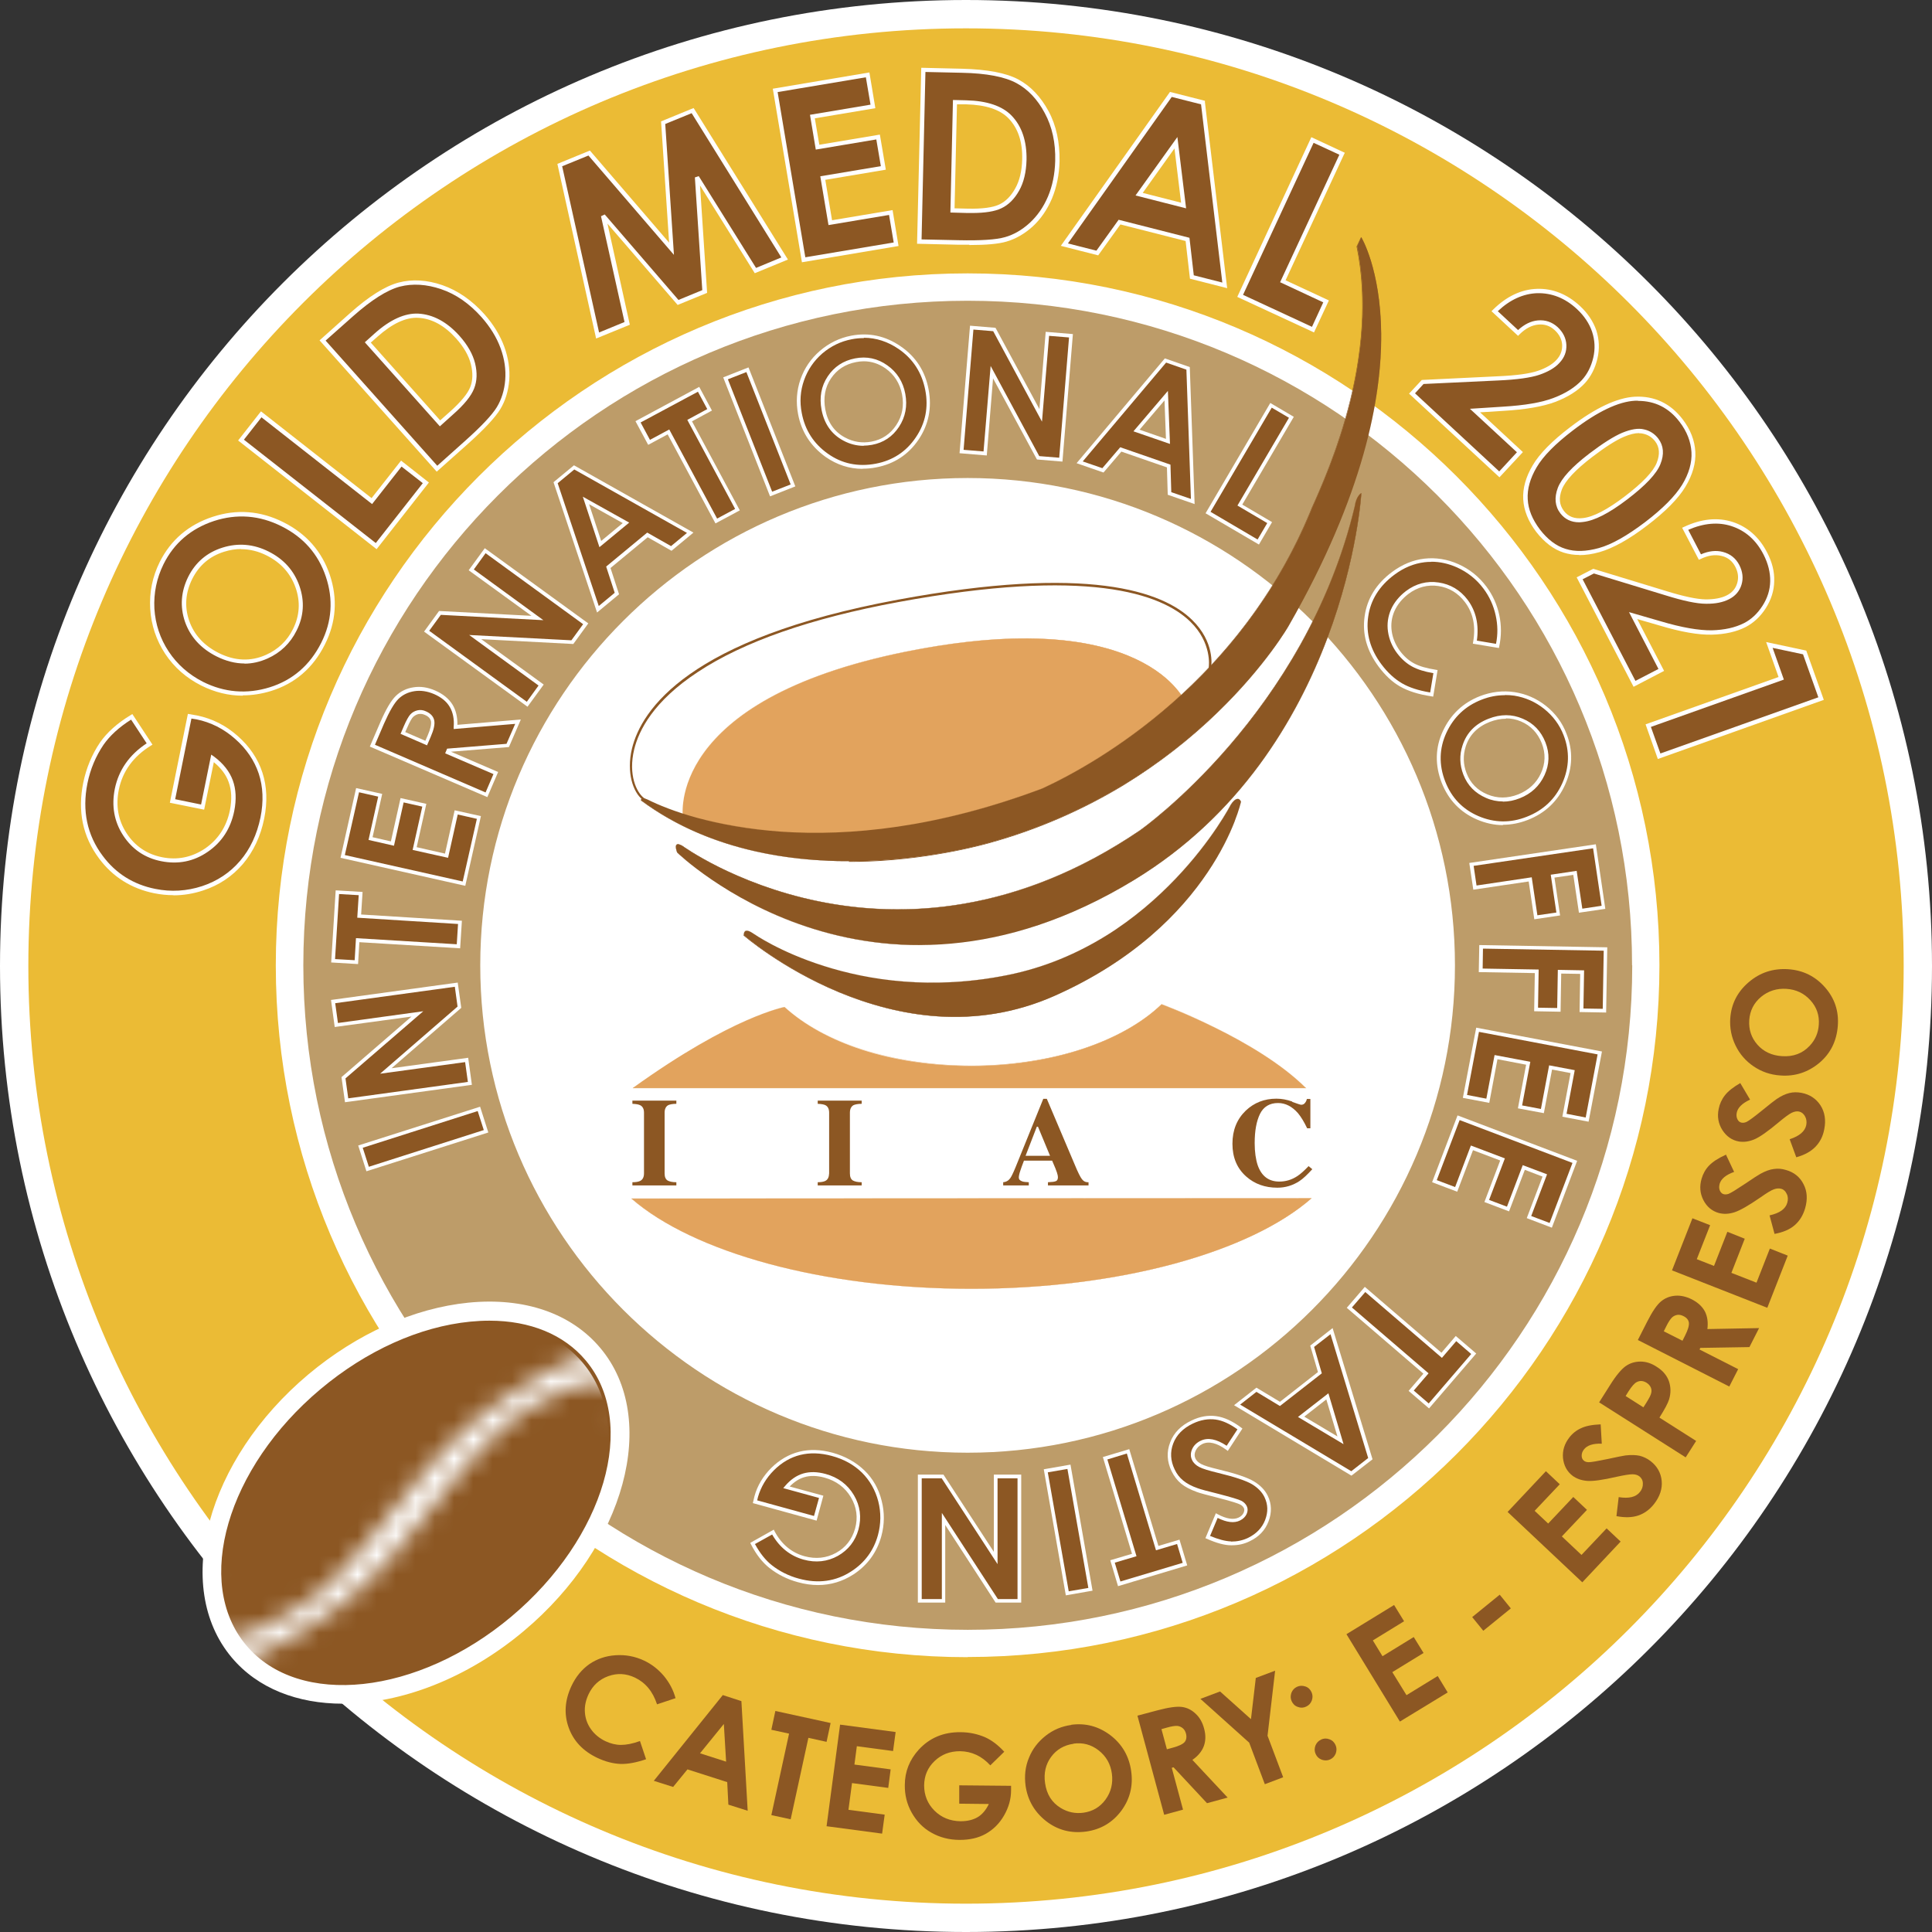 <svg width="100" height="100" viewBox="0 0 100 100" fill="none" xmlns="http://www.w3.org/2000/svg">
<rect x="0" y="0" width="100" height="100" fill="#333333" stroke="none"/>
<g clip-path="url(#clip0_432_6069)">
<path d="M100 50C100 77.617 77.617 100 50 100C22.383 100 0 77.617 0 50C0 22.383 22.383 0 50 0C77.617 0 100 22.383 100 50Z" fill="white"/>
<path d="M98.534 50C98.534 76.8 76.808 98.534 50 98.534C23.192 98.534 1.467 76.8 1.467 50C1.467 23.2 23.192 1.467 50 1.467C76.808 1.467 98.534 23.2 98.534 50Z" fill="#EBBB35"/>
<path d="M85.8 49.967C85.8 69.692 69.808 85.683 50.083 85.683C30.358 85.683 14.367 69.692 14.367 49.967C14.367 30.242 30.358 14.25 50.083 14.25C69.808 14.25 85.8 30.242 85.8 49.967Z" fill="white"/>
<path d="M50.083 85.775C30.342 85.775 14.275 69.708 14.275 49.967C14.275 30.225 30.342 14.15 50.083 14.15C69.825 14.15 85.892 30.217 85.892 49.958C85.892 69.7 69.825 85.767 50.083 85.767V85.775ZM50.083 14.342C30.442 14.342 14.458 30.325 14.458 49.967C14.458 69.608 30.442 85.592 50.083 85.592C69.725 85.592 85.708 69.608 85.708 49.967C85.708 30.325 69.725 14.342 50.083 14.342Z" fill="white"/>
<path d="M84.484 49.967C84.484 68.959 69.084 84.359 50.092 84.359C31.1 84.359 15.7 68.959 15.7 49.967C15.7 30.975 31.092 15.567 50.084 15.567C69.075 15.567 84.475 30.967 84.475 49.959" fill="#BD9C69"/>
<path d="M19.025 60.533L18.658 59.375L24.791 57.416L25.158 58.575L19.025 60.533Z" fill="#8C5723"/>
<path d="M18.966 60.625L18.541 59.291L24.85 57.283L25.275 58.617L18.966 60.625ZM18.775 59.408L19.091 60.392L25.041 58.492L24.725 57.508L18.775 59.408Z" fill="white"/>
<path d="M17.942 56.975L17.783 55.808L21.608 52.508L17.417 53.083L17.25 51.867L23.625 50.992L23.783 52.158L19.975 55.458L24.158 54.883L24.325 56.1L17.95 56.975H17.942Z" fill="#8C5723"/>
<path d="M17.858 57.058L17.675 55.75L17.717 55.717L21.3 52.617L17.325 53.158L17.133 51.758L23.692 50.858L23.875 52.167L20.267 55.292L24.233 54.75L24.425 56.15L17.867 57.05L17.858 57.058ZM17.883 55.825L18.025 56.85L24.217 56L24.075 54.975L19.675 55.575L23.683 52.1L23.542 51.075L17.35 51.925L17.492 52.95L21.908 52.342L17.883 55.817V55.825Z" fill="white"/>
<path d="M17.225 49.75L17.442 46.2L18.65 46.275L18.575 47.442L23.792 47.758L23.717 49L18.5 48.684L18.433 49.825L17.225 49.75Z" fill="#8C5723"/>
<path d="M18.533 49.9L17.142 49.817L17.375 46.084L18.767 46.167L18.692 47.334L23.908 47.658L23.817 49.084L18.6 48.767L18.533 49.908V49.9ZM17.342 49.642L18.358 49.7L18.425 48.559L23.642 48.875L23.708 47.825L18.492 47.5L18.567 46.334L17.55 46.275L17.342 49.642Z" fill="white"/>
<path d="M17.733 44.333L18.5 40.908L19.667 41.175L19.167 43.416L20.3 43.675L20.8 41.433L21.95 41.691L21.45 43.933L23.1 44.308L23.6 42.066L24.775 42.333L24.008 45.758L17.725 44.35L17.733 44.333Z" fill="#8C5723"/>
<path d="M24.083 45.85L17.625 44.4L18.433 40.791L19.783 41.092L19.283 43.333L20.233 43.55L20.733 41.308L22.067 41.608L21.567 43.85L23.033 44.183L23.533 41.941L24.892 42.242L24.083 45.85ZM17.85 44.258L23.95 45.625L24.683 42.383L23.692 42.158L23.192 44.4L21.358 43.992L21.858 41.75L20.892 41.533L20.392 43.775L19.075 43.475L19.575 41.233L18.583 41.008L17.85 44.25V44.258Z" fill="white"/>
<path d="M19.267 38.567L19.783 37.375C20.067 36.725 20.325 36.283 20.558 36.058C20.792 35.833 21.083 35.692 21.425 35.642C21.767 35.592 22.125 35.642 22.492 35.8C22.883 35.967 23.167 36.2 23.35 36.5C23.533 36.8 23.608 37.167 23.583 37.6L26.817 37.333L26.283 38.567L23.208 38.817L23.167 38.917L25.667 39.992L25.183 41.117L19.275 38.575L19.267 38.567ZM22.067 38.433L22.217 38.083C22.367 37.725 22.433 37.458 22.392 37.283C22.358 37.108 22.225 36.975 22.008 36.883C21.883 36.825 21.75 36.817 21.625 36.842C21.5 36.867 21.392 36.925 21.3 37.025C21.208 37.117 21.1 37.317 20.975 37.617L20.842 37.925L22.058 38.45L22.067 38.433Z" fill="#8C5723"/>
<path d="M25.225 41.259L19.142 38.642L19.692 37.367C19.983 36.7 20.242 36.259 20.492 36.017C20.742 35.775 21.05 35.625 21.408 35.575C21.767 35.517 22.142 35.575 22.525 35.742C22.933 35.917 23.233 36.167 23.425 36.475C23.6 36.767 23.683 37.117 23.675 37.517L26.958 37.242L26.342 38.667L23.342 38.909L25.783 39.959L25.225 41.259ZM19.392 38.542L25.133 41.017L25.542 40.067L23.042 38.992L23.142 38.75L26.217 38.5L26.667 37.467L23.483 37.734V37.625C23.517 37.217 23.442 36.859 23.275 36.584C23.108 36.3 22.833 36.084 22.467 35.925C22.117 35.775 21.775 35.725 21.45 35.775C21.125 35.825 20.85 35.959 20.633 36.167C20.408 36.384 20.158 36.817 19.875 37.459L19.4 38.567L19.392 38.542ZM22.117 38.584L20.733 37.984L20.9 37.592C21.033 37.284 21.15 37.075 21.242 36.975C21.342 36.867 21.467 36.8 21.608 36.767C21.75 36.734 21.9 36.75 22.042 36.817C22.292 36.925 22.433 37.084 22.475 37.284C22.517 37.484 22.458 37.759 22.292 38.142L22.1 38.584H22.117ZM20.975 37.892L22.017 38.342L22.133 38.075C22.283 37.734 22.333 37.484 22.308 37.334C22.275 37.192 22.175 37.075 21.983 37C21.875 36.95 21.767 36.942 21.658 36.959C21.55 36.984 21.467 37.034 21.383 37.109C21.325 37.167 21.225 37.317 21.075 37.667L20.975 37.892Z" fill="white"/>
<path d="M22.092 32.675L22.784 31.725L27.825 31.992L24.4 29.5L25.117 28.508L30.325 32.292L29.634 33.242L24.6 32.983L28.017 35.467L27.3 36.458L22.1 32.675H22.092Z" fill="#8C5723"/>
<path d="M27.308 36.583L21.95 32.692L22.725 31.625L27.509 31.875L24.259 29.517L25.092 28.375L30.45 32.267L29.675 33.333L24.909 33.083L28.142 35.433L27.308 36.575V36.583ZM22.217 32.65L27.267 36.325L27.875 35.483L24.284 32.867L29.575 33.142L30.183 32.308L25.134 28.633L24.525 29.475L28.125 32.1L22.817 31.825L22.209 32.658L22.217 32.65Z" fill="white"/>
<path d="M28.733 24.992L29.692 24.2L35.7 27.584L34.717 28.392L33.483 27.692L31.458 29.367L31.9 30.725L30.917 31.534L28.733 24.992ZM30.3 25.909L31.042 28.159L32.367 27.058L30.3 25.9V25.909Z" fill="#8C5723"/>
<path d="M30.9 31.692L28.65 24.959L29.708 24.084L29.767 24.117L35.892 27.567L34.758 28.509L33.525 27.808L31.6 29.4L32.042 30.759L30.908 31.7L30.9 31.692ZM28.867 25.017L30.992 31.367L31.817 30.683L31.375 29.325L33.5 27.567L34.733 28.267L35.558 27.584L29.725 24.3L28.867 25.009V25.017ZM31.025 28.317L30.167 25.709L32.567 27.05L31.033 28.317H31.025ZM30.492 26.1L31.117 28L32.233 27.075L30.492 26.1Z" fill="white"/>
<path d="M33.017 21.833L36.15 20.15L36.725 21.217L35.692 21.775L38.167 26.383L37.075 26.975L34.6 22.367L33.592 22.908L33.017 21.842V21.833Z" fill="#8C5723"/>
<path d="M37.033 27.092L34.558 22.483L33.55 23.025L32.892 21.8L36.192 20.025L36.85 21.25L35.817 21.808L38.292 26.417L37.033 27.092ZM34.642 22.233L37.117 26.842L38.05 26.342L35.575 21.733L36.608 21.175L36.125 20.275L33.158 21.867L33.642 22.767L34.65 22.225L34.642 22.233Z" fill="white"/>
<path d="M37.55 19.6L38.683 19.15L41.041 25.142L39.908 25.592L37.55 19.6Z" fill="#8C5723"/>
<path d="M39.858 25.692L39.825 25.608L37.433 19.533L38.741 19.017L38.775 19.1L41.166 25.175L39.858 25.692ZM37.675 19.633L39.966 25.45L40.925 25.075L38.633 19.258L37.675 19.633Z" fill="white"/>
<path d="M44.075 17.45C44.967 17.283 45.8 17.458 46.567 17.983C47.333 18.508 47.808 19.233 47.983 20.167C48.158 21.092 47.983 21.933 47.475 22.692C46.958 23.45 46.25 23.917 45.342 24.092C44.392 24.275 43.542 24.092 42.792 23.558C42.042 23.025 41.575 22.3 41.408 21.4C41.292 20.792 41.333 20.208 41.533 19.65C41.733 19.083 42.058 18.608 42.508 18.217C42.967 17.825 43.483 17.567 44.075 17.458V17.45ZM44.283 18.625C43.7 18.733 43.242 19.033 42.925 19.517C42.6 20 42.5 20.558 42.625 21.183C42.758 21.883 43.117 22.392 43.692 22.7C44.142 22.942 44.617 23.017 45.125 22.925C45.7 22.817 46.142 22.517 46.467 22.033C46.792 21.542 46.892 21 46.783 20.392C46.667 19.792 46.367 19.317 45.883 18.975C45.4 18.633 44.867 18.517 44.292 18.625H44.283Z" fill="#8C5723"/>
<path d="M44.65 24.267C43.958 24.267 43.316 24.058 42.733 23.65C41.967 23.1 41.483 22.358 41.308 21.433C41.191 20.817 41.233 20.209 41.433 19.634C41.633 19.058 41.975 18.558 42.441 18.159C42.908 17.759 43.45 17.492 44.058 17.375C44.975 17.2 45.833 17.384 46.617 17.925C47.4 18.459 47.892 19.217 48.066 20.167C48.242 21.108 48.066 21.983 47.541 22.759C47.017 23.534 46.275 24.017 45.35 24.192C45.108 24.242 44.875 24.259 44.642 24.259L44.65 24.267ZM44.708 17.5C44.508 17.5 44.3 17.517 44.092 17.558C43.517 17.667 43.008 17.917 42.566 18.292C42.125 18.675 41.808 19.142 41.617 19.683C41.425 20.225 41.383 20.8 41.5 21.384C41.666 22.259 42.117 22.967 42.85 23.483C43.575 24 44.408 24.175 45.333 24C46.208 23.834 46.908 23.375 47.4 22.642C47.9 21.909 48.066 21.084 47.892 20.192C47.717 19.292 47.258 18.575 46.517 18.067C45.958 17.683 45.35 17.483 44.717 17.483L44.708 17.5ZM44.7 23.075C44.333 23.075 43.975 22.983 43.642 22.8C43.041 22.475 42.666 21.942 42.525 21.217C42.4 20.567 42.508 19.983 42.842 19.483C43.175 18.983 43.65 18.667 44.258 18.55C44.858 18.433 45.425 18.55 45.925 18.909C46.425 19.259 46.742 19.759 46.858 20.384C46.975 21.009 46.867 21.584 46.533 22.092C46.2 22.6 45.725 22.917 45.133 23.025C44.983 23.05 44.842 23.067 44.7 23.067V23.075ZM44.7 18.7C44.566 18.7 44.441 18.717 44.308 18.742C43.75 18.85 43.316 19.134 43.008 19.592C42.7 20.05 42.608 20.592 42.717 21.192C42.842 21.858 43.183 22.35 43.733 22.642C44.158 22.875 44.625 22.95 45.108 22.858C45.65 22.759 46.083 22.467 46.392 22C46.7 21.534 46.8 21.009 46.691 20.425C46.583 19.85 46.291 19.392 45.833 19.067C45.483 18.825 45.108 18.7 44.708 18.7H44.7Z" fill="white"/>
<path d="M50.316 16.959L51.492 17.058L53.892 21.509L54.242 17.292L55.458 17.392L54.933 23.808L53.758 23.709L51.367 19.275L51.017 23.483L49.8 23.384L50.325 16.967L50.316 16.959Z" fill="#8C5723"/>
<path d="M54.992 23.892L53.675 23.783L53.65 23.742L51.4 19.583L51.075 23.575L49.666 23.458L50.208 16.858L51.525 16.967L51.55 17.008L53.8 21.175L54.125 17.175L55.533 17.292L54.992 23.892ZM53.791 23.608L54.825 23.692L55.333 17.467L54.3 17.383L53.933 21.825L51.408 17.142L50.383 17.058L49.875 23.283L50.908 23.367L51.275 18.942L53.791 23.608Z" fill="white"/>
<path d="M60.333 18.642L61.508 19.05L61.75 25.942L60.55 25.525L60.508 24.108L58.025 23.25L57.1 24.333L55.9 23.917L60.342 18.642H60.333ZM60.367 20.458L58.833 22.267L60.458 22.825L60.367 20.458Z" fill="#8C5723"/>
<path d="M61.833 26.091L60.442 25.608L60.4 24.192L58.042 23.375L57.117 24.458L55.725 23.975L55.808 23.875L60.292 18.55L61.583 19L61.833 26.091ZM60.625 25.475L61.642 25.825L61.408 19.133L60.358 18.767L56.042 23.883L57.058 24.233L57.983 23.15L60.583 24.05L60.625 25.466V25.475ZM60.55 22.975L58.667 22.325L60.45 20.233L60.558 22.975H60.55ZM58.983 22.241L60.35 22.716L60.275 20.725L58.983 22.241Z" fill="white"/>
<path d="M65.791 20.967L66.85 21.584L64.183 26.125L65.725 27.025L65.133 28.034L62.541 26.509L65.8 20.959L65.791 20.967Z" fill="#8C5723"/>
<path d="M65.158 28.183L62.4 26.567L65.75 20.858L66.967 21.575L64.3 26.117L65.842 27.025L65.158 28.192V28.183ZM62.658 26.492L65.092 27.925L65.592 27.075L64.05 26.167L66.717 21.625L65.825 21.1L62.658 26.492Z" fill="white"/>
<path d="M77.525 33.442L76.358 33.25C76.5 32.417 76.358 31.708 75.917 31.125C75.55 30.633 75.067 30.342 74.483 30.258C73.892 30.175 73.35 30.317 72.858 30.683C72.517 30.942 72.267 31.242 72.108 31.592C71.95 31.942 71.9 32.308 71.958 32.692C72.008 33.075 72.158 33.442 72.408 33.775C72.625 34.058 72.867 34.283 73.15 34.433C73.433 34.592 73.817 34.7 74.308 34.775L74.108 35.958C73.45 35.858 72.925 35.692 72.525 35.458C72.125 35.225 71.767 34.892 71.442 34.458C70.842 33.658 70.608 32.808 70.733 31.925C70.858 31.033 71.317 30.292 72.117 29.7C72.633 29.317 73.175 29.092 73.75 29.025C74.325 28.958 74.892 29.05 75.458 29.3C76.025 29.55 76.5 29.925 76.867 30.425C77.183 30.85 77.4 31.325 77.517 31.858C77.633 32.383 77.633 32.917 77.517 33.45L77.525 33.442Z" fill="#8C5723"/>
<path d="M74.175 36.058L74.084 36.041C73.417 35.941 72.875 35.767 72.467 35.533C72.058 35.3 71.692 34.95 71.359 34.508C70.75 33.691 70.5 32.816 70.633 31.9C70.758 30.991 71.234 30.216 72.05 29.608C72.575 29.216 73.142 28.983 73.725 28.916C74.317 28.85 74.909 28.942 75.484 29.2C76.067 29.458 76.55 29.85 76.933 30.358C77.258 30.791 77.484 31.283 77.6 31.825C77.717 32.367 77.717 32.908 77.6 33.458L77.584 33.541L76.234 33.316L76.25 33.225C76.392 32.416 76.25 31.725 75.825 31.166C75.475 30.7 75.008 30.416 74.45 30.333C73.892 30.25 73.367 30.392 72.9 30.741C72.575 30.991 72.334 31.283 72.183 31.616C72.034 31.95 71.984 32.3 72.034 32.666C72.084 33.033 72.234 33.383 72.467 33.7C72.675 33.975 72.909 34.183 73.183 34.333C73.459 34.483 73.834 34.592 74.317 34.666L74.409 34.683L74.183 36.05L74.175 36.058ZM74.092 29.083C73.975 29.083 73.859 29.083 73.742 29.1C73.183 29.166 72.659 29.383 72.159 29.758C71.392 30.333 70.933 31.067 70.817 31.925C70.692 32.783 70.925 33.617 71.508 34.392C71.825 34.816 72.183 35.142 72.567 35.367C72.933 35.583 73.425 35.742 74.025 35.842L74.192 34.842C73.734 34.767 73.367 34.65 73.092 34.5C72.8 34.342 72.542 34.108 72.317 33.816C72.058 33.475 71.9 33.092 71.842 32.691C71.784 32.291 71.842 31.9 72 31.541C72.159 31.183 72.425 30.858 72.775 30.591C73.284 30.208 73.859 30.058 74.467 30.15C75.075 30.241 75.584 30.541 75.967 31.05C76.4 31.633 76.558 32.342 76.442 33.158L77.433 33.325C77.534 32.833 77.525 32.342 77.417 31.858C77.308 31.35 77.092 30.875 76.784 30.466C76.425 29.983 75.959 29.616 75.409 29.366C74.975 29.175 74.534 29.075 74.092 29.075V29.083Z" fill="white"/>
<path d="M81.034 38.017C81.367 38.867 81.342 39.717 80.967 40.567C80.592 41.417 79.959 42.017 79.075 42.358C78.2 42.7 77.342 42.684 76.5 42.317C75.659 41.95 75.075 41.342 74.734 40.475C74.384 39.575 74.4 38.709 74.792 37.867C75.184 37.025 75.809 36.442 76.659 36.108C77.234 35.883 77.817 35.817 78.4 35.908C78.984 36 79.517 36.233 79.992 36.608C80.467 36.983 80.809 37.45 81.025 38.008L81.034 38.017ZM79.909 38.442C79.692 37.883 79.317 37.492 78.784 37.267C78.25 37.042 77.684 37.042 77.092 37.267C76.425 37.525 76 37.967 75.8 38.592C75.642 39.075 75.659 39.567 75.842 40.042C76.05 40.584 76.425 40.967 76.967 41.2C77.509 41.425 78.067 41.434 78.634 41.2C79.2 40.975 79.609 40.6 79.859 40.059C80.1 39.517 80.117 38.975 79.909 38.425V38.442Z" fill="#8C5723"/>
<path d="M77.8 42.708C77.342 42.708 76.892 42.608 76.442 42.416C75.583 42.041 74.975 41.408 74.625 40.525C74.267 39.608 74.283 38.7 74.683 37.842C75.083 36.983 75.725 36.375 76.6 36.033C77.183 35.808 77.792 35.733 78.392 35.825C78.992 35.916 79.542 36.158 80.025 36.541C80.508 36.925 80.867 37.408 81.083 37.983C81.425 38.85 81.4 39.733 81.017 40.6C80.633 41.467 79.975 42.092 79.075 42.441C78.642 42.608 78.217 42.691 77.783 42.691L77.8 42.708ZM77.892 35.983C77.483 35.983 77.083 36.058 76.683 36.217C75.85 36.541 75.242 37.117 74.867 37.925C74.492 38.733 74.467 39.592 74.808 40.458C75.133 41.291 75.708 41.892 76.525 42.242C77.342 42.592 78.183 42.608 79.025 42.275C79.883 41.941 80.5 41.358 80.867 40.533C81.233 39.708 81.25 38.875 80.933 38.058C80.725 37.517 80.383 37.058 79.925 36.691C79.467 36.325 78.95 36.1 78.383 36.008C78.217 35.983 78.058 35.975 77.892 35.975V35.983ZM77.783 41.483C77.492 41.483 77.2 41.425 76.917 41.3C76.358 41.058 75.958 40.658 75.742 40.092C75.55 39.592 75.533 39.083 75.7 38.583C75.908 37.933 76.358 37.467 77.05 37.2C77.667 36.958 78.258 36.958 78.817 37.2C79.375 37.433 79.767 37.85 79.992 38.425C80.217 39 80.2 39.566 79.942 40.125C79.683 40.683 79.258 41.083 78.667 41.316C78.375 41.433 78.083 41.492 77.792 41.492L77.783 41.483ZM77.95 37.2C77.675 37.2 77.392 37.258 77.108 37.367C76.475 37.617 76.058 38.041 75.867 38.633C75.717 39.1 75.733 39.566 75.908 40.017C76.108 40.541 76.467 40.9 76.983 41.117C77.5 41.333 78.033 41.333 78.583 41.117C79.125 40.9 79.525 40.533 79.758 40.025C79.992 39.517 80.008 38.992 79.8 38.467C79.592 37.941 79.233 37.558 78.725 37.342C78.475 37.233 78.217 37.183 77.95 37.183V37.2Z" fill="white"/>
<path d="M82.533 43.791L83 46.95L81.817 47.125L81.525 45.166L80.367 45.333L80.658 47.291L79.492 47.467L79.2 45.508L76.333 45.933L76.158 44.733L82.525 43.791H82.533Z" fill="#8C5723"/>
<path d="M79.416 47.584L79.125 45.625L76.258 46.05L76.05 44.667L82.6 43.7L83.091 47.042L81.725 47.242L81.433 45.283L80.458 45.425L80.75 47.383L79.4 47.584H79.416ZM79.283 45.417L79.575 47.375L80.558 47.233L80.266 45.275L81.608 45.075L81.9 47.033L82.9 46.883L82.458 43.908L76.275 44.817L76.425 45.834L79.291 45.408L79.283 45.417Z" fill="white"/>
<path d="M83.125 49.125L83.067 52.317L81.875 52.3L81.908 50.325L80.742 50.308L80.708 52.283L79.533 52.267L79.567 50.292L76.675 50.242L76.7 49.025L83.133 49.133L83.125 49.125Z" fill="#8C5723"/>
<path d="M83.141 52.408L81.758 52.383L81.791 50.408L80.808 50.392L80.775 52.367L79.408 52.342L79.442 50.367L76.541 50.316L76.567 48.916L83.192 49.033L83.133 52.416L83.141 52.408ZM81.95 52.2L82.958 52.217L83.008 49.208L76.758 49.1L76.742 50.133L79.641 50.183L79.608 52.158L80.6 52.175L80.633 50.2L81.992 50.225L81.958 52.2H81.95Z" fill="white"/>
<path d="M82.8 54.492L82.15 57.941L80.975 57.717L81.4 55.458L80.258 55.242L79.834 57.5L78.675 57.283L79.1 55.025L77.433 54.708L77.008 56.967L75.825 56.742L76.475 53.291L82.8 54.492Z" fill="#8C5723"/>
<path d="M82.225 58.059L80.867 57.8L81.292 55.542L80.334 55.359L79.909 57.617L78.567 57.367L78.992 55.109L77.508 54.825L77.084 57.084L75.717 56.825L76.409 53.192L82.917 54.425L82.225 58.059ZM81.084 57.65L82.075 57.842L82.692 54.575L76.55 53.409L75.933 56.675L76.933 56.867L77.359 54.609L79.209 54.959L78.784 57.217L79.758 57.4L80.183 55.142L81.508 55.392L81.084 57.65Z" fill="white"/>
<path d="M81.492 60.15L80.242 63.433L79.125 63.008L79.942 60.858L78.85 60.442L78.033 62.592L76.933 62.175L77.75 60.025L76.167 59.425L75.35 61.575L74.225 61.15L75.475 57.867L81.492 60.15Z" fill="#8C5723"/>
<path d="M80.317 63.542L79.025 63.05L79.842 60.9L78.925 60.55L78.108 62.7L76.833 62.217L77.65 60.067L76.242 59.533L75.425 61.683L74.125 61.192L75.442 57.733L81.633 60.083L80.325 63.542H80.317ZM79.258 62.942L80.208 63.3L81.392 60.192L75.55 57.975L74.367 61.083L75.317 61.442L76.133 59.292L77.892 59.958L77.075 62.108L78 62.458L78.817 60.308L80.075 60.783L79.258 62.933V62.942Z" fill="white"/>
<path d="M76.275 70.083L73.959 72.783L73.042 72L73.808 71.108L69.842 67.7L70.65 66.758L74.617 70.167L75.359 69.3L76.275 70.083Z" fill="#8C5723"/>
<path d="M73.967 72.9L72.909 71.992L73.675 71.1L69.709 67.692L70.642 66.608L74.609 70.017L75.35 69.15L76.409 70.058L73.967 72.9ZM73.175 71.975L73.95 72.642L76.15 70.083L75.375 69.417L74.633 70.283L70.667 66.875L69.975 67.675L73.942 71.083L73.175 71.975Z" fill="white"/>
<path d="M70.942 75.483L69.958 76.25L64.05 72.7L65.05 71.917L66.258 72.65L68.325 71.033L67.925 69.667L68.925 68.883L70.933 75.483H70.942ZM69.391 74.525L68.708 72.25L67.35 73.308L69.383 74.517L69.391 74.525Z" fill="#8C5723"/>
<path d="M69.958 76.383L69.9 76.35L63.875 72.733L65.033 71.825L66.25 72.558L68.217 71.017L67.817 69.65L68.975 68.742L71.042 75.533L69.958 76.375V76.383ZM64.2 72.708L69.942 76.15L70.817 75.467L68.867 69.058L68.017 69.717L68.417 71.083L66.25 72.775L65.033 72.042L64.192 72.7L64.2 72.708ZM69.542 74.75L67.183 73.342L68.758 72.117L69.542 74.75ZM67.508 73.325L69.225 74.35L68.65 72.433L67.508 73.325Z" fill="white"/>
<path d="M62.483 79.567L62.95 78.45C63.434 78.709 63.817 78.767 64.117 78.625C64.258 78.558 64.359 78.459 64.417 78.334C64.475 78.209 64.475 78.1 64.425 78.008C64.375 77.909 64.3 77.834 64.192 77.784C64.05 77.709 63.658 77.592 63.025 77.425C62.434 77.275 62.075 77.175 61.942 77.125C61.608 77.008 61.35 76.867 61.15 76.709C60.959 76.55 60.8 76.342 60.684 76.1C60.459 75.625 60.434 75.15 60.608 74.683C60.783 74.217 61.142 73.85 61.667 73.6C62.084 73.4 62.492 73.325 62.892 73.383C63.292 73.442 63.709 73.633 64.142 73.959L63.483 74.967C62.959 74.592 62.517 74.492 62.15 74.667C61.959 74.758 61.825 74.892 61.75 75.058C61.675 75.234 61.675 75.392 61.742 75.534C61.809 75.667 61.917 75.775 62.075 75.859C62.233 75.942 62.55 76.042 63.008 76.15C63.892 76.359 64.492 76.558 64.808 76.75C65.125 76.942 65.359 77.175 65.492 77.459C65.683 77.859 65.7 78.275 65.534 78.717C65.367 79.159 65.058 79.475 64.609 79.692C64.317 79.834 64.008 79.9 63.684 79.892C63.358 79.883 62.959 79.775 62.483 79.567Z" fill="#8C5723"/>
<path d="M63.767 79.983C63.767 79.983 63.733 79.983 63.717 79.983C63.383 79.983 62.958 79.867 62.475 79.65L62.392 79.617L62.933 78.325L63.025 78.375C63.475 78.617 63.842 78.675 64.108 78.55C64.233 78.492 64.317 78.408 64.367 78.308C64.408 78.208 64.417 78.133 64.383 78.058C64.342 77.983 64.283 77.917 64.192 77.875C64.1 77.825 63.817 77.725 63.042 77.525C62.442 77.375 62.083 77.275 61.95 77.225C61.608 77.1 61.333 76.958 61.133 76.792C60.933 76.625 60.767 76.408 60.642 76.15C60.4 75.65 60.375 75.15 60.567 74.658C60.75 74.167 61.125 73.783 61.675 73.525C62.1 73.317 62.533 73.242 62.95 73.3C63.367 73.358 63.8 73.558 64.242 73.892L64.308 73.942L63.55 75.1L63.475 75.042C62.983 74.683 62.567 74.583 62.233 74.742C62.067 74.825 61.95 74.942 61.883 75.092C61.817 75.242 61.817 75.367 61.875 75.492C61.925 75.6 62.025 75.7 62.167 75.775C62.317 75.858 62.625 75.95 63.075 76.058C63.975 76.275 64.567 76.475 64.9 76.675C65.233 76.875 65.475 77.125 65.617 77.417C65.825 77.842 65.833 78.292 65.658 78.75C65.483 79.208 65.158 79.55 64.683 79.775C64.4 79.917 64.092 79.983 63.767 79.983ZM63.717 79.792C64.025 79.792 64.325 79.733 64.6 79.6C65.025 79.392 65.325 79.083 65.483 78.675C65.642 78.258 65.633 77.875 65.45 77.492C65.325 77.233 65.108 77.008 64.808 76.825C64.5 76.642 63.9 76.442 63.033 76.233C62.558 76.117 62.25 76.025 62.075 75.933C61.9 75.842 61.767 75.717 61.7 75.567C61.617 75.4 61.617 75.208 61.7 75.017C61.783 74.825 61.933 74.675 62.142 74.575C62.517 74.392 62.967 74.483 63.492 74.833L64.05 73.983C63.658 73.7 63.283 73.525 62.917 73.475C62.533 73.425 62.142 73.492 61.742 73.683C61.233 73.925 60.892 74.275 60.725 74.717C60.558 75.158 60.583 75.608 60.8 76.058C60.908 76.292 61.058 76.483 61.242 76.633C61.425 76.783 61.683 76.925 62 77.033C62.133 77.083 62.492 77.183 63.075 77.325C63.717 77.492 64.108 77.608 64.258 77.683C64.383 77.75 64.475 77.842 64.533 77.958C64.592 78.083 64.592 78.217 64.525 78.367C64.458 78.508 64.35 78.617 64.183 78.7C63.883 78.85 63.492 78.8 63.025 78.567L62.633 79.5C63.058 79.675 63.425 79.775 63.717 79.783V79.792Z" fill="white"/>
<path d="M61.35 80.942L57.942 81.967L57.592 80.808L58.717 80.475L57.209 75.467L58.4 75.108L59.908 80.117L61 79.792L61.35 80.95V80.942Z" fill="#8C5723"/>
<path d="M57.867 82.092L57.467 80.758L58.592 80.425L57.084 75.417L58.45 75.008L59.959 80.017L61.05 79.692L61.45 81.025L57.867 82.1V82.092ZM57.7 80.883L57.992 81.858L61.217 80.892L60.925 79.917L59.834 80.242L58.325 75.233L57.317 75.542L58.825 80.55L57.7 80.883Z" fill="white"/>
<path d="M56.417 82.258L55.217 82.466L54.108 76.125L55.308 75.916L56.417 82.258Z" fill="#8C5723"/>
<path d="M55.167 82.575L54.025 76.05L55.408 75.808L56.55 82.333L55.167 82.575ZM54.233 76.208L55.317 82.366L56.333 82.191L55.25 76.033L54.233 76.208Z" fill="white"/>
<path d="M52.792 82.892H51.617L48.867 78.659V82.892H47.642V76.459H48.825L51.575 80.683V76.459H52.8V82.892H52.792Z" fill="#8C5723"/>
<path d="M52.85 82.95H51.533L48.925 78.933V82.95H47.508V76.325H48.833L51.442 80.325V76.325H52.858V82.95H52.85ZM51.633 82.767H52.667V76.517H51.633V80.959L48.742 76.517H47.708V82.767H48.75V78.308L51.65 82.767H51.633Z" fill="white"/>
<path d="M38.95 79.892L40.008 79.3C40.383 80 40.917 80.45 41.617 80.642C42.225 80.808 42.792 80.75 43.317 80.459C43.842 80.167 44.184 79.734 44.342 79.15C44.508 78.55 44.434 77.984 44.117 77.45C43.8 76.917 43.334 76.567 42.709 76.392C42.3 76.284 41.934 76.267 41.608 76.367C41.283 76.459 40.983 76.667 40.709 76.984L42.508 77.475L42.2 78.584L39.075 77.725L39.142 77.459C39.292 76.917 39.575 76.442 39.992 76.034C40.408 75.625 40.875 75.35 41.392 75.217C41.908 75.084 42.467 75.1 43.067 75.267C43.709 75.442 44.25 75.742 44.675 76.159C45.1 76.575 45.392 77.084 45.542 77.683C45.692 78.284 45.684 78.883 45.525 79.484C45.3 80.308 44.834 80.942 44.125 81.4C43.283 81.95 42.342 82.075 41.317 81.792C40.775 81.642 40.3 81.409 39.883 81.075C39.533 80.8 39.225 80.4 38.959 79.883L38.95 79.892Z" fill="#8C5723"/>
<path d="M42.342 82.042C42 82.042 41.65 81.992 41.292 81.892C40.742 81.742 40.25 81.492 39.825 81.158C39.467 80.875 39.142 80.467 38.875 79.942L38.834 79.858L40.05 79.175L40.092 79.258C40.45 79.933 40.975 80.367 41.642 80.55C42.225 80.708 42.775 80.65 43.275 80.375C43.775 80.1 44.1 79.675 44.258 79.125C44.417 78.55 44.342 78.008 44.042 77.5C43.742 76.992 43.283 76.65 42.684 76.483C42.292 76.375 41.942 76.367 41.633 76.458C41.367 76.533 41.108 76.7 40.875 76.942L42.617 77.417L42.267 78.708L38.967 77.8L39.05 77.45C39.2 76.892 39.5 76.4 39.925 75.975C40.35 75.558 40.834 75.275 41.367 75.142C41.9 75.008 42.475 75.025 43.092 75.192C43.75 75.375 44.3 75.683 44.742 76.108C45.184 76.533 45.483 77.067 45.633 77.675C45.792 78.283 45.783 78.908 45.617 79.517C45.383 80.358 44.9 81.017 44.175 81.492C43.608 81.858 42.992 82.042 42.334 82.042H42.342ZM39.084 79.933C39.334 80.392 39.625 80.758 39.942 81.008C40.342 81.325 40.817 81.567 41.342 81.708C42.342 81.983 43.267 81.858 44.075 81.325C44.758 80.883 45.225 80.25 45.442 79.458C45.6 78.875 45.608 78.292 45.459 77.708C45.309 77.133 45.025 76.633 44.617 76.225C44.2 75.817 43.675 75.525 43.05 75.358C42.467 75.2 41.917 75.183 41.417 75.308C40.917 75.433 40.459 75.7 40.059 76.1C39.658 76.5 39.383 76.967 39.233 77.483L39.192 77.658L42.133 78.467L42.392 77.533L40.542 77.025L40.633 76.917C40.917 76.583 41.233 76.367 41.575 76.267C41.917 76.167 42.309 76.175 42.733 76.292C43.383 76.467 43.875 76.842 44.2 77.392C44.525 77.942 44.6 78.542 44.434 79.167C44.267 79.767 43.908 80.225 43.367 80.533C42.825 80.833 42.225 80.9 41.592 80.725C40.9 80.533 40.35 80.092 39.967 79.425L39.067 79.925L39.084 79.933Z" fill="white"/>
<path d="M26.791 84.05C21.733 88.3 15.275 88.933 12.367 85.475C9.466 82.017 11.216 75.767 16.275 71.517C21.333 67.267 27.791 66.633 30.7 70.092C33.6 73.55 31.85 79.8 26.791 84.05Z" fill="#8C5723"/>
<path d="M17.742 88.183C15.408 88.183 13.342 87.4 11.992 85.791C8.917 82.125 10.7 75.558 15.958 71.141C18.483 69.025 21.425 67.708 24.25 67.425C27.142 67.141 29.567 67.975 31.075 69.775C34.15 73.442 32.367 80.008 27.108 84.425C24.158 86.9 20.725 88.183 17.742 88.183ZM25.333 68.358C25.008 68.358 24.683 68.375 24.342 68.408C21.717 68.666 18.967 69.908 16.592 71.9C11.742 75.966 10.017 81.916 12.742 85.158C15.467 88.408 21.625 87.742 26.467 83.675C31.308 79.608 33.042 73.658 30.317 70.416C29.192 69.075 27.442 68.358 25.333 68.358Z" fill="white"/>
<mask id="mask0_432_6069" style="mask-type:luminance" maskUnits="userSpaceOnUse" x="7" y="69" width="28" height="18">
<path d="M32.725 69.575C31.975 69.591 31.083 69.808 30.067 70.216C29.05 70.625 28.017 71.166 26.967 71.825C26.55 72.083 26.15 72.35 25.775 72.625C25.392 72.9 25.058 73.158 24.758 73.408C24.458 73.658 24.142 73.942 23.792 74.275C23.442 74.6 23.092 74.966 22.733 75.35C22.375 75.742 22.025 76.15 21.675 76.567L20.767 77.675C19.858 78.783 19.15 79.641 18.633 80.266C18.117 80.883 17.683 81.358 17.358 81.683C17.025 82.008 16.692 82.308 16.342 82.583C15.992 82.858 15.608 83.125 15.183 83.391C14.45 83.85 13.767 84.2 13.133 84.45C12.492 84.692 11.95 84.8 11.5 84.775C11.05 84.75 10.742 84.6 10.575 84.341C10.408 84.067 10.35 83.708 10.417 83.258C10.483 82.808 10.708 82.208 11.083 81.458C10.25 82.025 9.258 82.683 8.108 83.425C7.95 84.183 7.892 84.725 7.925 85.058C7.958 85.391 8.05 85.683 8.2 85.916C8.392 86.216 8.675 86.433 9.067 86.567C9.458 86.7 9.983 86.716 10.65 86.608C11.317 86.5 12.092 86.25 12.992 85.85C13.892 85.45 14.825 84.95 15.8 84.333C16.433 83.933 17.008 83.541 17.517 83.141C18.025 82.75 18.483 82.358 18.9 81.966C19.308 81.575 19.742 81.133 20.192 80.625C20.642 80.125 21.258 79.383 22.042 78.408C22.825 77.433 23.275 76.875 23.383 76.733C23.875 76.133 24.3 75.641 24.658 75.25C25.017 74.858 25.383 74.492 25.758 74.141C26.017 73.9 26.3 73.666 26.6 73.433C26.908 73.2 27.233 72.983 27.567 72.766C28.133 72.408 28.725 72.108 29.333 71.875C29.942 71.641 30.475 71.516 30.95 71.5C31.425 71.483 31.75 71.625 31.942 71.925C32.217 72.358 32.183 73.05 31.858 73.992C32.975 73.233 33.925 72.6 34.7 72.1C34.717 71.308 34.6 70.716 34.358 70.333C34.033 69.817 33.508 69.55 32.792 69.55C32.767 69.55 32.742 69.55 32.717 69.55" fill="white"/>
</mask>
<g mask="url(#mask0_432_6069)">
<path d="M26.417 83.817C21.592 87.867 15.442 88.483 12.692 85.2C9.933 81.916 11.617 75.975 16.442 71.925C21.267 67.875 27.417 67.258 30.167 70.541C32.925 73.825 31.242 79.766 26.417 83.817Z" fill="white"/>
</g>
<path d="M75.217 49.967C75.217 63.85 63.967 75.1 50.084 75.1C36.2 75.1 24.95 63.85 24.95 49.967C24.95 36.084 36.2 24.834 50.084 24.834C63.967 24.834 75.217 36.084 75.217 49.967Z" fill="white"/>
<path d="M50.083 75.192C36.175 75.192 24.858 63.875 24.858 49.967C24.858 36.058 36.175 24.742 50.083 24.742C63.992 24.742 75.308 36.058 75.308 49.967C75.308 63.875 63.992 75.192 50.083 75.192ZM50.083 24.925C36.275 24.925 25.042 36.158 25.042 49.967C25.042 63.775 36.275 75.008 50.083 75.008C63.892 75.008 75.125 63.775 75.125 49.967C75.125 36.158 63.892 24.925 50.083 24.925Z" fill="white"/>
<path d="M61.375 36.375C61.375 36.375 59.3 31.217 46.85 33.742C34.4 36.267 35.35 42.292 35.35 42.292L37.417 43.067L40.733 43.75L47.692 43.3L52.959 41.883L57.85 39.442L61.375 36.383V36.375Z" fill="#E2A35D"/>
<path d="M40.742 43.75L37.425 43.066L35.35 42.291C35.35 42.291 35.292 41.9 35.392 41.308C35.492 40.758 35.742 39.9 36.425 38.958C37.192 37.9 38.325 36.95 39.8 36.133C41.642 35.117 44.008 34.308 46.85 33.733C49.125 33.275 51.208 33.041 53.058 33.041C53.508 33.041 53.95 33.058 54.375 33.083C56.1 33.2 57.583 33.541 58.783 34.108C59.858 34.608 60.508 35.2 60.858 35.608C61.242 36.05 61.375 36.375 61.375 36.375L57.85 39.433L52.958 41.875L47.692 43.291L40.733 43.742L40.742 43.75ZM35.358 42.291L37.425 43.058L40.742 43.742L47.7 43.291L52.958 41.875L57.842 39.433L61.358 36.375C61.358 36.375 61.2 36.025 60.842 35.617C60.483 35.208 59.842 34.625 58.767 34.125C57.567 33.558 56.083 33.217 54.358 33.1C52.208 32.958 49.675 33.175 46.842 33.75C44 34.325 41.633 35.133 39.792 36.15C38.325 36.967 37.192 37.908 36.425 38.967C35.742 39.908 35.492 40.758 35.392 41.316C35.292 41.883 35.342 42.25 35.342 42.291H35.358Z" fill="#E2A35D"/>
<path d="M67.883 62.025C64.708 64.8 58.008 66.708 50.275 66.708C42.541 66.708 35.875 64.808 32.691 62.042L67.883 62.025Z" fill="#E2A35D"/>
<path d="M50.275 66.708C46.541 66.708 42.916 66.258 39.775 65.408C36.725 64.583 34.267 63.417 32.683 62.042H32.675L32.691 62.033L67.9 62.017H67.891C66.308 63.408 63.85 64.575 60.791 65.408C57.65 66.258 54.017 66.708 50.275 66.708ZM32.7 62.042C34.291 63.417 36.733 64.575 39.775 65.4C42.908 66.25 46.533 66.7 50.267 66.7C54 66.7 57.642 66.25 60.775 65.4C63.825 64.575 66.266 63.408 67.858 62.033L32.7 62.05V62.042Z" fill="#E2A35D"/>
<path d="M60.125 51.983C58.15 53.892 54.483 55.175 50.292 55.175C46.1 55.175 42.617 53.958 40.608 52.125C40.608 52.125 37.908 52.608 32.75 56.317H67.592C65.067 53.792 60.117 51.983 60.117 51.983" fill="#E2A35D"/>
<path d="M67.617 56.325H32.733H32.75C35.417 54.4 37.408 53.358 38.617 52.825C39.925 52.25 40.608 52.117 40.608 52.117C41.608 53.033 43.008 53.792 44.667 54.325C46.375 54.875 48.317 55.158 50.292 55.158C52.267 55.158 54.308 54.858 56.042 54.283C57.725 53.725 59.142 52.925 60.125 51.975C60.133 51.975 61.383 52.433 62.917 53.2C64.333 53.9 66.292 55.008 67.6 56.317H67.608L67.617 56.325ZM32.775 56.308H67.583C66.283 55.008 64.325 53.908 62.917 53.208C61.425 52.467 60.208 52.017 60.133 51.992C59.15 52.942 57.733 53.742 56.05 54.3C54.308 54.875 52.325 55.175 50.292 55.175C48.258 55.175 46.375 54.883 44.667 54.333C43.017 53.8 41.608 53.042 40.608 52.125C40.558 52.133 39.875 52.275 38.617 52.833C37.417 53.367 35.425 54.4 32.775 56.308Z" fill="#E2A35D"/>
<path d="M64.234 41.5C64.234 41.5 62.858 47.875 54.575 51.55C46.292 55.217 38.5 48.408 38.5 48.408C38.5 48.408 38.45 47.933 39.025 48.342C39.025 48.342 44.3 52.05 52.133 50.475C59.967 48.908 63.709 41.65 63.709 41.65C64.092 41.075 64.234 41.5 64.234 41.5Z" fill="#8C5723"/>
<path d="M49.425 52.633C49.142 52.633 48.85 52.625 48.559 52.608C46.883 52.5 45.15 52.075 43.417 51.358C40.467 50.133 38.5 48.433 38.483 48.417C38.483 48.417 38.467 48.25 38.567 48.192C38.658 48.142 38.809 48.192 39.025 48.342C39.042 48.35 40.367 49.275 42.642 50C43.975 50.425 45.367 50.692 46.775 50.808C48.542 50.95 50.342 50.842 52.125 50.483C53.908 50.125 55.633 49.442 57.233 48.442C58.517 47.642 59.733 46.65 60.842 45.483C62.733 43.5 63.684 41.683 63.692 41.658C63.825 41.45 63.95 41.35 64.05 41.35H64.067C64.175 41.367 64.225 41.5 64.225 41.5C64.225 41.5 64.133 41.908 63.883 42.558C63.65 43.158 63.217 44.092 62.5 45.15C61.7 46.342 60.709 47.45 59.567 48.433C58.133 49.667 56.45 50.717 54.559 51.55C52.925 52.267 51.2 52.633 49.417 52.633H49.425ZM38.5 48.4C38.575 48.458 40.517 50.133 43.434 51.342C45.167 52.067 46.892 52.483 48.567 52.592C48.858 52.608 49.142 52.617 49.434 52.617C51.217 52.617 52.942 52.25 54.575 51.533C56.467 50.7 58.15 49.65 59.575 48.417C60.717 47.433 61.709 46.325 62.508 45.133C63.217 44.075 63.65 43.142 63.883 42.542C64.133 41.917 64.217 41.517 64.225 41.492C64.225 41.475 64.175 41.358 64.075 41.35C64.075 41.35 64.067 41.35 64.058 41.35C63.959 41.35 63.842 41.45 63.709 41.65C63.7 41.667 62.75 43.483 60.858 45.475C59.75 46.642 58.533 47.642 57.242 48.433C55.633 49.433 53.917 50.117 52.125 50.475C50.342 50.833 48.533 50.942 46.767 50.8C45.358 50.692 43.959 50.417 42.625 49.992C40.35 49.267 39.017 48.342 39.008 48.333C38.8 48.183 38.65 48.133 38.567 48.183C38.483 48.233 38.492 48.367 38.492 48.392L38.5 48.4Z" fill="#8C5723"/>
<path d="M70.458 25.533C70.458 25.533 69.692 38.858 58.7 45.55C45.025 53.875 35.058 44.133 35.058 44.133C35.058 44.133 34.775 43.475 35.317 43.783C35.317 43.783 46.15 51.692 59.008 42.983C59.008 42.983 67.567 36.975 70.125 26.208C70.2 25.667 70.458 25.525 70.458 25.525" fill="#8C5723"/>
<path d="M47.583 48.917C45.608 48.917 43.658 48.6 41.75 47.967C39.575 47.25 37.875 46.242 36.825 45.525C35.692 44.75 35.058 44.142 35.05 44.133C35.05 44.133 34.917 43.808 35.017 43.717C35.067 43.667 35.167 43.692 35.317 43.775C35.317 43.775 36.008 44.275 37.208 44.875C38.317 45.425 40.108 46.183 42.333 46.642C44.833 47.158 47.375 47.2 49.875 46.775C53 46.242 56.067 44.967 59 42.975C59.025 42.958 61.167 41.442 63.6 38.625C65.025 36.975 66.275 35.2 67.3 33.367C68.583 31.067 69.533 28.658 70.117 26.208C70.192 25.675 70.45 25.525 70.458 25.525H70.467C70.467 25.558 70.258 28.908 68.708 33.025C67.8 35.442 66.608 37.658 65.183 39.592C63.392 42.017 61.217 44.017 58.708 45.542C55.592 47.442 52.4 48.55 49.242 48.833C48.692 48.883 48.142 48.908 47.583 48.908V48.917ZM35.058 44.133C35.058 44.133 35.717 44.767 36.825 45.525C37.875 46.242 39.575 47.242 41.75 47.958C44.192 48.767 46.708 49.058 49.233 48.833C52.392 48.55 55.575 47.442 58.692 45.542C61.2 44.017 63.375 42.017 65.167 39.592C66.6 37.658 67.783 35.45 68.692 33.025C70.192 29.033 70.433 25.767 70.45 25.542C70.4 25.575 70.192 25.742 70.125 26.217C69.542 28.675 68.592 31.083 67.308 33.383C66.283 35.225 65.033 36.992 63.608 38.642C61.175 41.458 59.033 42.975 59.008 42.992C56.075 44.975 53 46.258 49.875 46.792C47.375 47.217 44.833 47.175 42.333 46.658C40.1 46.2 38.308 45.442 37.2 44.892C36 44.292 35.317 43.8 35.308 43.792C35.167 43.708 35.067 43.692 35.025 43.733C34.933 43.817 35.058 44.108 35.067 44.133H35.058Z" fill="#8C5723"/>
<path d="M35.85 42.616C35.767 42.591 33.892 41.908 33.258 41.391C32.767 41.008 32.417 39.983 32.708 38.758C33.192 36.741 35.625 33.05 46.467 31.041C56.3 29.216 60.183 30.6 61.7 32.083C62.883 33.233 62.7 34.458 62.692 34.508V35.075H62.567V34.5C62.567 34.5 62.742 33.275 61.608 32.175C60.108 30.716 56.267 29.358 46.483 31.166C41.975 32 38.483 33.216 36.108 34.791C33.833 36.291 33.067 37.791 32.825 38.791C32.508 40.108 32.95 41.008 33.325 41.3C33.942 41.808 35.867 42.5 35.883 42.508L35.842 42.625L35.85 42.616Z" fill="#8C5723"/>
<path d="M70.459 12.275C70.459 12.275 74.459 18.85 66.717 32.367C66.717 32.367 62.033 40.608 51.258 43.6C51.258 43.6 40.533 46.875 33.192 41.433C33.192 41.433 33.125 41.208 33.517 41.383C35.684 42.475 43.05 44.925 53.967 40.808C56.967 39.425 64.217 35.2 67.834 26.492C68.159 25.6 71.542 19.125 70.242 12.742L70.459 12.275Z" fill="#8C5723"/>
<path d="M43.95 44.575C42.233 44.575 40.608 44.408 39.1 44.066C36.842 43.558 34.85 42.675 33.175 41.433C33.175 41.433 33.158 41.367 33.2 41.333C33.25 41.291 33.35 41.308 33.508 41.375C33.908 41.575 34.767 41.967 36.084 42.325C37.442 42.691 38.908 42.933 40.45 43.041C42.375 43.175 44.4 43.083 46.459 42.783C48.9 42.425 51.425 41.758 53.95 40.808C55.267 40.2 57.892 38.816 60.65 36.4C63.834 33.6 66.242 30.275 67.808 26.5C67.842 26.4 67.925 26.216 68.034 25.975C68.859 24.1 71.367 18.392 70.217 12.758L70.442 12.283C70.442 12.283 70.692 12.716 70.95 13.533C71.183 14.291 71.459 15.55 71.475 17.275C71.492 19.208 71.183 21.325 70.55 23.55C69.758 26.333 68.467 29.308 66.7 32.392C66.692 32.408 65.5 34.483 63.008 36.892C61.55 38.308 59.925 39.558 58.2 40.617C56.042 41.933 53.692 42.95 51.233 43.633C51.209 43.633 48.508 44.45 44.95 44.592C44.608 44.608 44.267 44.608 43.934 44.608L43.95 44.575ZM33.192 41.425C34.867 42.666 36.858 43.55 39.108 44.058C40.908 44.467 42.883 44.625 44.975 44.55C48.533 44.416 51.225 43.6 51.25 43.592C53.709 42.908 56.05 41.9 58.209 40.575C59.942 39.517 61.559 38.267 63.017 36.858C65.508 34.45 66.692 32.383 66.709 32.367C68.475 29.283 69.767 26.308 70.558 23.525C71.192 21.3 71.5 19.192 71.484 17.25C71.467 15.525 71.183 14.267 70.959 13.517C70.725 12.767 70.5 12.358 70.459 12.291L70.242 12.742C71.392 18.383 68.883 24.091 68.058 25.966C67.95 26.208 67.875 26.392 67.834 26.491C66.267 30.267 63.858 33.6 60.667 36.4C57.908 38.816 55.283 40.2 53.967 40.808C51.434 41.767 48.908 42.425 46.467 42.783C44.408 43.083 42.383 43.175 40.459 43.041C38.917 42.941 37.442 42.7 36.084 42.325C34.767 41.967 33.908 41.575 33.508 41.375C33.317 41.291 33.242 41.308 33.209 41.333C33.175 41.358 33.184 41.408 33.192 41.416V41.425Z" fill="#8C5723"/>
<path d="M32.733 61.192C32.917 61.192 33.05 61.167 33.133 61.125C33.267 61.059 33.333 60.925 33.333 60.733V57.592C33.333 57.4 33.267 57.275 33.142 57.209C33.067 57.167 32.933 57.142 32.733 57.133V56.967H35.008V57.133C34.808 57.133 34.667 57.167 34.592 57.2C34.467 57.267 34.4 57.4 34.4 57.592V60.733C34.4 60.917 34.45 61.033 34.55 61.1C34.65 61.158 34.8 61.192 35.008 61.192V61.358H32.733V61.192Z" fill="#8C5723"/>
<path d="M42.316 61.192C42.5 61.192 42.633 61.167 42.716 61.125C42.85 61.059 42.908 60.925 42.916 60.733V57.592C42.916 57.4 42.85 57.275 42.733 57.209C42.658 57.167 42.525 57.142 42.325 57.133V56.967H44.6V57.133C44.4 57.133 44.258 57.167 44.183 57.2C44.058 57.267 43.991 57.4 43.991 57.592V60.733C43.991 60.917 44.041 61.033 44.141 61.1C44.241 61.158 44.4 61.192 44.6 61.192V61.358H42.325V61.192H42.316Z" fill="#8C5723"/>
<path fill-rule="evenodd" clip-rule="evenodd" d="M51.916 61.192C52.075 61.183 52.2 61.108 52.291 60.983C52.35 60.9 52.441 60.717 52.558 60.433L54 56.875H54.183L55.633 60.292C55.791 60.675 55.916 60.925 56 61.033C56.083 61.142 56.191 61.2 56.342 61.192V61.358H54.242V61.192C54.45 61.183 54.592 61.167 54.658 61.133C54.725 61.108 54.758 61.033 54.758 60.925C54.758 60.875 54.742 60.8 54.708 60.692C54.683 60.633 54.658 60.558 54.625 60.467L54.458 60.075H53C52.9 60.333 52.842 60.5 52.816 60.583C52.758 60.75 52.733 60.875 52.733 60.95C52.733 61.042 52.791 61.108 52.916 61.15C52.992 61.175 53.1 61.183 53.25 61.192V61.358H51.925V61.192H51.916ZM54.35 59.825L53.725 58.317H53.666L53.083 59.825H54.35Z" fill="#8C5723"/>
<path d="M66.883 57.033C67.158 57.133 67.317 57.183 67.35 57.183C67.433 57.183 67.5 57.15 67.55 57.083C67.6 57.017 67.633 56.95 67.641 56.883H67.825V58.4H67.658C67.5 58.067 67.341 57.808 67.183 57.617C66.875 57.267 66.533 57.092 66.15 57.092C65.716 57.092 65.4 57.283 65.216 57.658C65.033 58.033 64.942 58.533 64.942 59.167C64.942 59.633 65 60.017 65.1 60.317C65.3 60.883 65.675 61.158 66.216 61.158C66.55 61.158 66.858 61.067 67.15 60.875C67.317 60.767 67.508 60.592 67.733 60.358L67.925 60.517C67.666 60.8 67.45 61.008 67.258 61.133C66.916 61.358 66.533 61.475 66.117 61.475C65.475 61.475 64.942 61.283 64.508 60.9C64.025 60.475 63.791 59.908 63.791 59.2C63.791 58.492 64.025 57.925 64.483 57.483C64.916 57.075 65.442 56.867 66.067 56.867C66.341 56.867 66.608 56.917 66.891 57.017" fill="#8C5723"/>
<path d="M34.933 87.908L34.008 88.216C33.791 87.55 33.408 87.091 32.866 86.833C32.408 86.616 31.95 86.591 31.483 86.758C31.025 86.925 30.683 87.233 30.466 87.691C30.316 88.008 30.25 88.325 30.275 88.641C30.3 88.958 30.4 89.241 30.591 89.508C30.775 89.766 31.025 89.975 31.341 90.125C31.608 90.25 31.875 90.316 32.141 90.316C32.408 90.316 32.733 90.258 33.125 90.116L33.441 91.058C32.925 91.233 32.475 91.316 32.1 91.3C31.725 91.283 31.333 91.183 30.925 90.991C30.183 90.641 29.683 90.116 29.433 89.416C29.183 88.716 29.233 88 29.583 87.258C29.808 86.783 30.116 86.408 30.508 86.133C30.9 85.866 31.35 85.708 31.866 85.675C32.383 85.641 32.866 85.733 33.333 85.95C33.725 86.133 34.066 86.4 34.358 86.741C34.641 87.083 34.85 87.466 34.966 87.9L34.933 87.908Z" fill="#8C5723"/>
<path d="M37.4 87.733L38.375 88.05L38.7 93.725L37.7 93.408L37.641 92.242L35.583 91.583L34.841 92.492L33.841 92.175L37.408 87.742L37.4 87.733ZM37.466 89.233L36.233 90.75L37.583 91.183L37.466 89.233Z" fill="#8C5723"/>
<path d="M40.125 88.558L42.992 89.183L42.783 90.158L41.842 89.95L40.925 94.166L39.925 93.95L40.842 89.733L39.925 89.533L40.133 88.558H40.125Z" fill="#8C5723"/>
<path d="M43.483 89.267L46.358 89.65L46.225 90.633L44.35 90.383L44.225 91.333L46.1 91.583L45.975 92.542L44.1 92.292L43.916 93.675L45.791 93.925L45.658 94.908L42.783 94.525L43.483 89.267Z" fill="#8C5723"/>
<path d="M51.975 90.675L51.258 91.375C50.816 90.892 50.291 90.65 49.691 90.642C49.166 90.642 48.733 90.808 48.375 91.15C48.016 91.492 47.841 91.908 47.833 92.408C47.833 92.917 48.008 93.358 48.366 93.717C48.725 94.075 49.175 94.258 49.716 94.267C50.066 94.267 50.358 94.2 50.6 94.058C50.841 93.917 51.033 93.683 51.183 93.375L49.65 93.358V92.408L52.333 92.433V92.658C52.333 93.125 52.208 93.558 51.966 93.975C51.725 94.392 51.408 94.7 51.025 94.917C50.641 95.133 50.191 95.233 49.675 95.233C49.125 95.233 48.633 95.1 48.208 94.858C47.775 94.617 47.441 94.267 47.191 93.825C46.941 93.383 46.825 92.9 46.833 92.392C46.833 91.692 47.083 91.083 47.55 90.567C48.108 89.958 48.825 89.65 49.708 89.658C50.166 89.658 50.6 89.75 51 89.925C51.333 90.075 51.666 90.325 51.991 90.683L51.975 90.675Z" fill="#8C5723"/>
<path d="M55.441 89.275C56.183 89.175 56.858 89.35 57.475 89.816C58.083 90.283 58.441 90.9 58.55 91.675C58.658 92.441 58.483 93.125 58.033 93.733C57.575 94.341 56.975 94.691 56.225 94.8C55.433 94.908 54.742 94.725 54.142 94.258C53.541 93.783 53.191 93.175 53.083 92.425C53.017 91.925 53.066 91.441 53.258 90.983C53.441 90.525 53.733 90.15 54.125 89.841C54.517 89.533 54.958 89.35 55.45 89.283L55.441 89.275ZM55.566 90.258C55.083 90.325 54.691 90.55 54.408 90.933C54.125 91.316 54.017 91.775 54.092 92.291C54.175 92.875 54.441 93.3 54.908 93.583C55.267 93.8 55.658 93.883 56.083 93.825C56.558 93.758 56.941 93.533 57.225 93.141C57.508 92.75 57.617 92.308 57.55 91.8C57.483 91.3 57.25 90.9 56.867 90.6C56.483 90.3 56.05 90.183 55.566 90.25V90.258Z" fill="#8C5723"/>
<path d="M58.883 88.8L59.917 88.525C60.483 88.375 60.9 88.317 61.167 88.35C61.433 88.383 61.675 88.5 61.883 88.7C62.092 88.892 62.242 89.15 62.325 89.475C62.417 89.808 62.408 90.117 62.308 90.383C62.208 90.65 62.008 90.892 61.717 91.092L63.542 93.042L62.475 93.333L60.742 91.475L60.65 91.5L61.233 93.667L60.258 93.933L58.875 88.808L58.883 88.8ZM60.4 90.542L60.708 90.458C61.017 90.375 61.225 90.275 61.317 90.167C61.408 90.058 61.433 89.9 61.383 89.717C61.35 89.608 61.3 89.517 61.217 89.45C61.133 89.383 61.042 89.342 60.933 89.333C60.825 89.325 60.642 89.35 60.383 89.425L60.117 89.5L60.4 90.55V90.542Z" fill="#8C5723"/>
<path d="M62.133 87.933L63.15 87.55L64.75 88.983L65 86.85L66 86.475L65.608 89.841L66.417 91.991L65.467 92.35L64.658 90.2L62.133 87.933Z" fill="#8C5723"/>
<path d="M67.133 87.308C67.275 87.242 67.416 87.242 67.566 87.291C67.716 87.341 67.816 87.442 67.883 87.583C67.95 87.725 67.95 87.867 67.9 88.016C67.841 88.166 67.75 88.266 67.608 88.333C67.466 88.4 67.325 88.408 67.175 88.35C67.025 88.3 66.925 88.2 66.858 88.058C66.791 87.916 66.791 87.775 66.841 87.625C66.9 87.475 66.991 87.375 67.133 87.308ZM68.375 90.041C68.516 89.975 68.658 89.966 68.808 90.025C68.958 90.075 69.058 90.175 69.125 90.317C69.191 90.458 69.191 90.6 69.141 90.75C69.083 90.9 68.991 91 68.85 91.067C68.708 91.133 68.566 91.133 68.416 91.083C68.266 91.025 68.166 90.933 68.1 90.791C68.033 90.65 68.033 90.508 68.083 90.358C68.141 90.216 68.233 90.108 68.383 90.041H68.375Z" fill="#8C5723"/>
<path d="M69.683 84.591L72.158 83.075L72.675 83.916L71.058 84.908L71.558 85.725L73.175 84.733L73.683 85.558L72.066 86.55L72.8 87.741L74.416 86.75L74.933 87.6L72.458 89.108L69.691 84.583L69.683 84.591Z" fill="#8C5723"/>
<path d="M76.2 83.7L77.625 82.541L78.2 83.25L76.775 84.408L76.2 83.7Z" fill="#8C5723"/>
<path d="M78.033 78.258L80.016 76.15L80.733 76.825L79.433 78.2L80.133 78.858L81.433 77.483L82.141 78.15L80.841 79.525L81.858 80.483L83.158 79.108L83.883 79.792L81.9 81.9L78.033 78.258Z" fill="#8C5723"/>
<path d="M82.85 73.725L82.908 74.725C82.458 74.708 82.15 74.808 81.983 75.025C81.9 75.133 81.867 75.233 81.867 75.35C81.867 75.458 81.908 75.541 81.975 75.6C82.042 75.658 82.133 75.683 82.233 75.683C82.367 75.683 82.7 75.625 83.225 75.516C83.717 75.408 84.017 75.35 84.133 75.333C84.425 75.3 84.667 75.308 84.867 75.35C85.067 75.4 85.258 75.491 85.433 75.625C85.775 75.891 85.967 76.233 86.008 76.641C86.05 77.05 85.917 77.45 85.625 77.833C85.392 78.133 85.117 78.333 84.8 78.441C84.483 78.55 84.1 78.558 83.667 78.475L83.783 77.491C84.308 77.575 84.675 77.491 84.883 77.225C84.992 77.091 85.042 76.941 85.033 76.783C85.033 76.625 84.967 76.508 84.867 76.425C84.775 76.35 84.65 76.308 84.5 76.308C84.35 76.308 84.083 76.35 83.7 76.433C82.975 76.6 82.458 76.675 82.15 76.65C81.842 76.625 81.592 76.533 81.392 76.383C81.1 76.158 80.942 75.85 80.9 75.466C80.867 75.083 80.975 74.733 81.225 74.408C81.383 74.2 81.592 74.033 81.833 73.925C82.075 73.808 82.417 73.741 82.842 73.725H82.85Z" fill="#8C5723"/>
<path d="M82.767 72.591L83.342 71.683C83.65 71.191 83.925 70.866 84.15 70.708C84.375 70.55 84.633 70.475 84.917 70.475C85.2 70.475 85.483 70.566 85.758 70.75C86.075 70.95 86.275 71.191 86.383 71.491C86.483 71.783 86.492 72.1 86.392 72.433C86.333 72.625 86.167 72.941 85.892 73.375L87.792 74.583L87.25 75.433L82.767 72.583V72.591ZM85.058 72.85L85.233 72.575C85.367 72.358 85.45 72.2 85.467 72.1C85.492 72 85.483 71.9 85.442 71.808C85.4 71.716 85.333 71.641 85.233 71.575C85.058 71.466 84.892 71.45 84.725 71.533C84.6 71.591 84.458 71.758 84.292 72.016L84.142 72.258L85.058 72.841V72.85Z" fill="#8C5723"/>
<path d="M84.775 69.358L85.258 68.408C85.525 67.883 85.758 67.542 85.967 67.367C86.175 67.192 86.417 67.092 86.7 67.067C86.983 67.042 87.275 67.108 87.575 67.258C87.883 67.417 88.108 67.625 88.242 67.875C88.375 68.133 88.417 68.433 88.375 68.792L91.05 68.742L90.55 69.725L88.008 69.767L87.967 69.85L89.967 70.867L89.508 71.767L84.775 69.358ZM87.083 69.4L87.225 69.117C87.367 68.833 87.433 68.617 87.417 68.467C87.4 68.317 87.3 68.2 87.125 68.117C87.025 68.067 86.917 68.042 86.817 68.058C86.717 68.075 86.625 68.117 86.542 68.192C86.467 68.267 86.358 68.417 86.242 68.658L86.117 68.908L87.092 69.4H87.083Z" fill="#8C5723"/>
<path d="M86.541 65.758L87.6 63.058L88.516 63.416L87.825 65.175L88.716 65.525L89.408 63.758L90.308 64.116L89.617 65.883L90.916 66.391L91.608 64.625L92.533 64.991L91.475 67.691L86.533 65.75L86.541 65.758Z" fill="#8C5723"/>
<path d="M89.333 59.758L89.758 60.658C89.333 60.808 89.083 61.017 89.008 61.275C88.975 61.4 88.975 61.517 89.017 61.617C89.058 61.717 89.125 61.783 89.208 61.808C89.292 61.833 89.383 61.825 89.475 61.792C89.6 61.742 89.883 61.567 90.333 61.267C90.75 60.983 91.008 60.817 91.117 60.758C91.375 60.617 91.6 60.533 91.808 60.508C92.017 60.475 92.225 60.492 92.442 60.558C92.858 60.675 93.167 60.925 93.35 61.292C93.542 61.658 93.567 62.075 93.433 62.542C93.325 62.908 93.15 63.192 92.892 63.417C92.633 63.642 92.292 63.783 91.85 63.867L91.592 62.908C92.117 62.792 92.417 62.575 92.508 62.258C92.558 62.092 92.55 61.933 92.483 61.8C92.417 61.658 92.325 61.567 92.2 61.533C92.083 61.5 91.958 61.508 91.817 61.558C91.675 61.608 91.442 61.75 91.125 61.975C90.508 62.4 90.058 62.658 89.767 62.75C89.475 62.842 89.208 62.85 88.958 62.783C88.608 62.683 88.342 62.458 88.167 62.117C87.992 61.775 87.958 61.408 88.075 61.008C88.15 60.75 88.275 60.525 88.458 60.333C88.642 60.142 88.925 59.95 89.317 59.775L89.333 59.758Z" fill="#8C5723"/>
<path d="M90.075 56.058L90.583 56.916C90.175 57.108 89.942 57.333 89.892 57.6C89.867 57.733 89.883 57.842 89.933 57.941C89.983 58.041 90.058 58.092 90.142 58.108C90.233 58.125 90.317 58.108 90.408 58.066C90.525 58.008 90.8 57.808 91.217 57.467C91.608 57.15 91.85 56.958 91.95 56.892C92.192 56.725 92.417 56.625 92.617 56.575C92.817 56.525 93.025 56.525 93.25 56.566C93.675 56.65 94 56.867 94.225 57.208C94.45 57.558 94.517 57.967 94.425 58.441C94.358 58.816 94.2 59.117 93.967 59.358C93.733 59.6 93.4 59.783 92.975 59.9L92.633 58.967C93.142 58.8 93.425 58.558 93.492 58.233C93.525 58.066 93.5 57.908 93.425 57.775C93.35 57.642 93.242 57.558 93.117 57.533C93 57.508 92.875 57.533 92.733 57.6C92.6 57.666 92.383 57.825 92.083 58.075C91.508 58.558 91.083 58.858 90.8 58.975C90.517 59.092 90.25 59.125 90 59.083C89.642 59.017 89.358 58.816 89.15 58.492C88.942 58.166 88.875 57.8 88.958 57.4C89.008 57.142 89.117 56.9 89.283 56.691C89.45 56.475 89.717 56.267 90.092 56.05L90.075 56.058Z" fill="#8C5723"/>
<path d="M89.558 52.717C89.608 51.967 89.925 51.342 90.508 50.842C91.091 50.342 91.766 50.117 92.55 50.166C93.325 50.217 93.958 50.533 94.458 51.1C94.958 51.666 95.183 52.333 95.125 53.092C95.066 53.883 94.75 54.525 94.166 55.017C93.583 55.5 92.908 55.725 92.15 55.666C91.641 55.633 91.183 55.475 90.775 55.2C90.366 54.925 90.05 54.566 89.833 54.117C89.616 53.675 89.525 53.2 89.558 52.708V52.717ZM90.541 52.8C90.508 53.291 90.65 53.717 90.966 54.075C91.283 54.433 91.708 54.633 92.233 54.666C92.816 54.708 93.3 54.525 93.666 54.133C93.958 53.825 94.116 53.458 94.141 53.033C94.175 52.558 94.033 52.133 93.708 51.775C93.383 51.416 92.975 51.217 92.466 51.183C91.966 51.15 91.525 51.291 91.15 51.6C90.775 51.916 90.575 52.316 90.541 52.8Z" fill="#8C5723"/>
<path d="M6.817 37.1L7.734 38.5C6.8 39.084 6.234 39.867 6.034 40.85C5.859 41.709 6 42.484 6.45 43.175C6.9 43.867 7.534 44.3 8.35 44.467C9.192 44.634 9.967 44.484 10.675 44C11.383 43.517 11.825 42.834 12 41.95C12.117 41.375 12.092 40.867 11.934 40.425C11.775 39.984 11.459 39.592 10.992 39.242L10.483 41.767L8.925 41.45L9.817 37.067L10.184 37.134C10.942 37.292 11.625 37.634 12.233 38.167C12.834 38.7 13.258 39.317 13.483 40.017C13.717 40.717 13.75 41.492 13.575 42.334C13.392 43.242 13.034 44.009 12.492 44.634C11.959 45.267 11.284 45.709 10.475 45.975C9.667 46.242 8.842 46.292 8 46.117C6.85 45.884 5.917 45.3 5.225 44.367C4.392 43.259 4.125 41.975 4.417 40.525C4.567 39.767 4.859 39.084 5.267 38.484C5.617 37.975 6.134 37.509 6.817 37.092V37.1Z" fill="#8C5723"/>
<path d="M8.975 46.334C8.642 46.334 8.308 46.3 7.975 46.233C6.8 45.992 5.842 45.392 5.133 44.442C4.283 43.309 4.008 41.992 4.308 40.517C4.467 39.75 4.758 39.05 5.175 38.434C5.533 37.917 6.067 37.434 6.758 37.017L6.85 36.959L7.892 38.542L7.8 38.6C6.9 39.158 6.342 39.925 6.15 40.875C5.983 41.7 6.117 42.459 6.55 43.125C6.983 43.792 7.6 44.209 8.375 44.367C9.183 44.533 9.933 44.375 10.617 43.917C11.292 43.45 11.725 42.792 11.9 41.942C12.008 41.392 11.992 40.9 11.833 40.475C11.7 40.1 11.442 39.758 11.067 39.45L10.567 41.908L8.792 41.55L9.725 36.95L10.2 37.033C10.983 37.192 11.692 37.55 12.3 38.092C12.917 38.633 13.35 39.275 13.583 39.992C13.817 40.709 13.85 41.508 13.675 42.367C13.492 43.283 13.117 44.075 12.575 44.717C12.025 45.358 11.333 45.825 10.508 46.092C10.008 46.258 9.492 46.342 8.975 46.342V46.334ZM6.783 37.25C6.158 37.642 5.683 38.084 5.358 38.55C4.958 39.142 4.675 39.809 4.525 40.55C4.242 41.959 4.508 43.225 5.317 44.3C5.992 45.209 6.908 45.783 8.033 46.008C8.85 46.175 9.667 46.125 10.458 45.867C11.242 45.608 11.908 45.167 12.425 44.559C12.95 43.95 13.3 43.192 13.483 42.309C13.65 41.483 13.617 40.725 13.392 40.042C13.167 39.367 12.758 38.758 12.167 38.242C11.583 37.725 10.908 37.383 10.167 37.233L9.908 37.192L9.067 41.367L10.408 41.642L10.933 39.059L11.075 39.158C11.558 39.517 11.883 39.934 12.05 40.392C12.217 40.85 12.242 41.383 12.125 41.975C11.942 42.883 11.483 43.592 10.75 44.092C10.025 44.592 9.217 44.75 8.342 44.575C7.5 44.408 6.842 43.959 6.375 43.242C5.908 42.525 5.767 41.717 5.942 40.834C6.142 39.858 6.692 39.067 7.592 38.475L6.792 37.258L6.783 37.25Z" fill="white"/>
<path d="M8.375 29.15C8.941 28.025 9.833 27.258 11.05 26.858C12.266 26.458 13.466 26.55 14.633 27.133C15.791 27.717 16.575 28.608 16.975 29.808C17.375 31.008 17.291 32.183 16.725 33.317C16.125 34.508 15.216 35.292 14 35.667C12.783 36.042 11.6 35.95 10.466 35.375C9.708 34.992 9.1 34.458 8.65 33.775C8.2 33.092 7.941 32.325 7.891 31.5C7.841 30.667 8 29.883 8.375 29.142V29.15ZM9.841 29.908C9.475 30.642 9.416 31.392 9.675 32.15C9.933 32.908 10.458 33.483 11.25 33.883C12.125 34.325 12.983 34.358 13.808 33.983C14.45 33.692 14.933 33.233 15.258 32.6C15.616 31.883 15.666 31.142 15.4 30.375C15.133 29.608 14.625 29.033 13.858 28.658C13.1 28.283 12.333 28.208 11.558 28.458C10.783 28.708 10.208 29.192 9.841 29.917V29.908Z" fill="#8C5723"/>
<path d="M12.566 36.008C11.833 36.008 11.116 35.833 10.416 35.483C9.641 35.092 9.016 34.542 8.55 33.842C8.091 33.142 7.825 32.358 7.775 31.508C7.725 30.658 7.891 29.85 8.266 29.092C8.841 27.942 9.766 27.158 11.008 26.75C12.25 26.342 13.483 26.433 14.675 27.033C15.858 27.625 16.666 28.55 17.075 29.767C17.483 30.992 17.4 32.2 16.816 33.358C16.208 34.575 15.266 35.383 14.025 35.767C13.533 35.917 13.041 35.992 12.558 35.992L12.566 36.008ZM8.466 29.2C8.108 29.925 7.95 30.7 7.991 31.5C8.041 32.308 8.291 33.058 8.733 33.725C9.175 34.392 9.775 34.917 10.508 35.292C11.608 35.842 12.775 35.942 13.958 35.575C15.141 35.208 16.041 34.433 16.625 33.275C17.183 32.167 17.258 31.017 16.866 29.85C16.475 28.683 15.708 27.808 14.575 27.242C13.433 26.667 12.258 26.583 11.075 26.967C9.891 27.358 9.008 28.108 8.466 29.2ZM12.658 34.342C12.183 34.342 11.691 34.217 11.208 33.975C10.4 33.567 9.85 32.967 9.575 32.183C9.308 31.4 9.366 30.617 9.741 29.858C10.116 29.108 10.716 28.592 11.525 28.342C12.325 28.092 13.133 28.158 13.908 28.55C14.691 28.942 15.225 29.542 15.5 30.333C15.775 31.125 15.725 31.9 15.35 32.642C15.025 33.3 14.516 33.783 13.85 34.083C13.458 34.258 13.058 34.35 12.65 34.35L12.658 34.342ZM12.475 28.417C12.183 28.417 11.891 28.467 11.6 28.558C10.85 28.792 10.3 29.267 9.95 29.967C9.6 30.675 9.541 31.4 9.791 32.125C10.041 32.85 10.55 33.408 11.308 33.792C12.15 34.217 12.983 34.25 13.775 33.892C14.391 33.617 14.866 33.167 15.166 32.558C15.508 31.875 15.558 31.15 15.3 30.417C15.041 29.683 14.541 29.125 13.816 28.758C13.375 28.533 12.925 28.425 12.475 28.425V28.417Z" fill="white"/>
<path d="M12.475 22.783L13.517 21.45L19.242 25.941L20.767 24L22.034 25L19.467 28.275L12.467 22.791L12.475 22.783Z" fill="#8C5723"/>
<path d="M19.492 28.425L12.325 22.8L13.508 21.291L19.233 25.783L20.759 23.841L22.2 24.975L19.5 28.416L19.492 28.425ZM12.625 22.758L19.45 28.108L21.884 25.008L20.784 24.15L19.259 26.091L13.534 21.6L12.625 22.758Z" fill="white"/>
<path d="M16.7 17.625L18.2 16.292C19.166 15.433 19.991 14.908 20.666 14.733C21.35 14.558 22.083 14.6 22.866 14.867C23.65 15.133 24.366 15.625 25 16.35C25.458 16.858 25.791 17.408 26 17.983C26.208 18.567 26.291 19.125 26.25 19.675C26.2 20.225 26.05 20.708 25.8 21.125C25.55 21.542 24.991 22.133 24.133 22.9L22.616 24.258L16.7 17.625ZM19.041 17.725L22.775 21.908L23.358 21.383C23.933 20.867 24.291 20.425 24.433 20.067C24.575 19.7 24.591 19.292 24.475 18.825C24.358 18.367 24.1 17.908 23.691 17.45C23.066 16.742 22.375 16.375 21.641 16.342C20.975 16.308 20.25 16.642 19.466 17.342L19.041 17.725Z" fill="#8C5723"/>
<path d="M22.608 24.417L16.541 17.617L18.116 16.209C19.091 15.342 19.933 14.809 20.633 14.625C21.333 14.442 22.091 14.483 22.892 14.758C23.692 15.034 24.425 15.542 25.075 16.267C25.533 16.784 25.883 17.35 26.1 17.942C26.317 18.534 26.4 19.125 26.358 19.683C26.308 20.25 26.158 20.75 25.892 21.183C25.633 21.608 25.067 22.217 24.2 22.992L22.6 24.417H22.608ZM16.858 17.634L22.633 24.108L24.067 22.825C24.916 22.067 25.466 21.483 25.716 21.075C25.958 20.675 26.108 20.2 26.15 19.667C26.192 19.134 26.116 18.584 25.908 18.017C25.7 17.45 25.366 16.917 24.925 16.417C24.3 15.717 23.6 15.225 22.833 14.967C22.075 14.709 21.358 14.667 20.7 14.834C20.041 15.008 19.225 15.525 18.275 16.367L16.858 17.625V17.634ZM22.767 22.067L18.883 17.717L19.392 17.259C20.192 16.542 20.958 16.2 21.65 16.233C22.416 16.275 23.133 16.659 23.783 17.384C24.2 17.85 24.475 18.334 24.591 18.808C24.708 19.292 24.692 19.725 24.541 20.108C24.392 20.492 24.033 20.942 23.433 21.467L22.767 22.067ZM19.192 17.733L22.783 21.759L23.291 21.308C23.85 20.808 24.208 20.375 24.341 20.034C24.475 19.692 24.483 19.3 24.375 18.858C24.267 18.417 24.008 17.967 23.616 17.525C23.008 16.85 22.35 16.483 21.642 16.45C21.008 16.417 20.3 16.75 19.541 17.425L19.192 17.733Z" fill="white"/>
<path d="M28.975 8.55L30.5 7.925L34.767 12.875L34.333 6.35L35.858 5.725L40.617 13.383L39.1 14.008L36.083 9.175L36.475 15.092L35.092 15.658L31.225 11.175L32.458 16.742L30.933 17.367L28.975 8.558V8.55Z" fill="#8C5723"/>
<path d="M30.85 17.509L30.825 17.384L28.85 8.483L30.533 7.792L34.633 12.559L34.217 6.283L35.9 5.592L35.95 5.667L40.783 13.434L39.067 14.142L36.233 9.6L36.6 15.159L35.075 15.784L31.442 11.575L32.6 16.808L30.867 17.517L30.85 17.509ZM29.1 8.617L31.008 17.209L32.325 16.667L31.108 11.192L31.3 11.1L35.117 15.525L36.35 15.017L35.967 9.183L36.167 9.117L39.133 13.867L40.442 13.325L35.8 5.858L34.433 6.417L34.883 13.192L30.458 8.05L29.092 8.608L29.1 8.617Z" fill="white"/>
<path d="M40.125 4.675L44.917 3.875L45.192 5.508L42.058 6.033L42.325 7.617L45.458 7.092L45.725 8.692L42.592 9.217L42.975 11.525L46.108 11L46.383 12.642L41.592 13.442L40.117 4.675H40.125Z" fill="#8C5723"/>
<path d="M41.508 13.575L40 4.592L45 3.75L45.308 5.6L42.175 6.125L42.408 7.492L45.542 6.967L45.85 8.783L42.717 9.308L43.067 11.4L46.2 10.875L46.508 12.733L41.508 13.575ZM40.25 4.767L41.683 13.317L46.258 12.55L46.017 11.125L42.883 11.65L42.458 9.125L45.592 8.6L45.358 7.217L42.225 7.742L41.925 5.942L45.058 5.417L44.817 4L40.242 4.767H40.25Z" fill="white"/>
<path d="M47.783 3.608L49.792 3.658C51.084 3.692 52.042 3.875 52.658 4.208C53.275 4.542 53.783 5.075 54.175 5.808C54.567 6.542 54.75 7.383 54.725 8.35C54.709 9.033 54.584 9.658 54.342 10.233C54.1 10.8 53.775 11.275 53.367 11.642C52.959 12.008 52.517 12.267 52.05 12.4C51.584 12.533 50.767 12.592 49.617 12.558L47.584 12.508L47.792 3.617L47.783 3.608ZM49.425 5.283L49.292 10.892L50.075 10.908C50.85 10.925 51.408 10.85 51.767 10.683C52.117 10.517 52.408 10.225 52.642 9.808C52.875 9.392 52.992 8.883 53.008 8.267C53.033 7.325 52.783 6.583 52.267 6.05C51.8 5.575 51.042 5.317 49.992 5.292L49.417 5.275L49.425 5.283Z" fill="#8C5723"/>
<path d="M50.167 12.667C49.992 12.667 49.809 12.667 49.608 12.667L47.467 12.617L47.684 3.508L49.8 3.558C51.1 3.592 52.084 3.775 52.717 4.117C53.35 4.458 53.875 5.017 54.275 5.758C54.675 6.5 54.858 7.375 54.842 8.35C54.825 9.042 54.692 9.692 54.45 10.275C54.2 10.858 53.867 11.342 53.45 11.725C53.033 12.1 52.575 12.367 52.084 12.508C51.684 12.625 51.05 12.683 50.175 12.683L50.167 12.667ZM47.692 12.392L49.617 12.433C50.75 12.458 51.559 12.408 52.017 12.275C52.467 12.15 52.9 11.9 53.292 11.542C53.684 11.183 54.008 10.725 54.242 10.175C54.475 9.625 54.6 9 54.617 8.333C54.642 7.392 54.459 6.558 54.075 5.85C53.7 5.142 53.2 4.617 52.608 4.3C52.008 3.975 51.059 3.792 49.792 3.767L47.9 3.725L47.7 12.4L47.692 12.392ZM50.309 11.025C50.233 11.025 50.158 11.025 50.084 11.025L49.192 11L49.325 5.175L50.008 5.192C51.084 5.217 51.875 5.483 52.358 5.983C52.892 6.533 53.15 7.308 53.133 8.275C53.117 8.9 52.992 9.442 52.75 9.867C52.508 10.3 52.2 10.608 51.825 10.783C51.492 10.942 50.992 11.025 50.309 11.025ZM49.408 10.783L50.084 10.8C50.834 10.817 51.392 10.742 51.725 10.583C52.059 10.425 52.334 10.142 52.55 9.75C52.775 9.35 52.892 8.85 52.908 8.258C52.934 7.35 52.692 6.633 52.2 6.125C51.758 5.667 51.017 5.425 50 5.4H49.533L49.408 10.775V10.783Z" fill="white"/>
<path d="M60.608 4.892L62.275 5.317L63.4 14.775L61.691 14.342L61.466 12.392L57.95 11.5L56.8 13.1L55.091 12.667L60.608 4.892ZM60.866 7.392L58.958 10.058L61.266 10.642L60.866 7.392Z" fill="#8C5723"/>
<path d="M63.525 14.917L61.592 14.425L61.367 12.475L57.992 11.617L56.842 13.217L54.908 12.725L60.558 4.758L62.367 5.217V5.292L63.517 14.908L63.525 14.917ZM61.791 14.25L63.267 14.625L62.166 5.4L60.65 5.017L55.275 12.6L56.75 12.975L57.9 11.375L61.566 12.308L61.791 14.258V14.25ZM61.392 10.783L58.775 10.117L60.941 7.092L61.392 10.783ZM59.142 9.983L61.133 10.492L60.791 7.683L59.142 9.992V9.983Z" fill="white"/>
<path d="M67.933 7.242L69.466 7.958L66.4 14.558L68.633 15.6L67.95 17.067L64.175 15.317L67.916 7.25L67.933 7.242Z" fill="#8C5723"/>
<path d="M68.016 17.208L64.041 15.367L67.875 7.1L69.608 7.908L69.558 8.008L66.541 14.508L68.783 15.55L68.008 17.217L68.016 17.208ZM64.333 15.258L67.908 16.917L68.492 15.65L66.258 14.608L69.325 8.008L67.992 7.392L64.341 15.258H64.333Z" fill="white"/>
<path d="M78.575 17.225L77.366 16.1C78.05 15.425 78.783 15.075 79.566 15.05C80.35 15.025 81.058 15.309 81.7 15.909C82.1 16.275 82.366 16.684 82.516 17.134C82.666 17.584 82.683 18.05 82.575 18.534C82.466 19.017 82.258 19.425 81.958 19.75C81.6 20.134 81.1 20.45 80.466 20.692C79.833 20.934 78.941 21.092 77.791 21.159L76.341 21.25L78.666 23.409L77.6 24.559L73.083 20.375L73.633 19.784L77.558 19.592C78.5 19.55 79.191 19.45 79.633 19.3C80.075 19.15 80.408 18.95 80.625 18.709C80.858 18.459 80.966 18.175 80.95 17.85C80.933 17.534 80.8 17.25 80.533 17.009C80.266 16.759 79.95 16.659 79.591 16.692C79.233 16.725 78.883 16.909 78.558 17.234L78.575 17.225Z" fill="#8C5723"/>
<path d="M77.616 24.709L72.933 20.375L73.591 19.667L77.558 19.475C78.491 19.433 79.175 19.342 79.608 19.192C80.025 19.05 80.35 18.858 80.558 18.634C80.775 18.4 80.866 18.15 80.858 17.858C80.841 17.567 80.716 17.317 80.475 17.092C80.233 16.867 79.95 16.767 79.616 16.8C79.283 16.834 78.958 17 78.65 17.308L78.575 17.384L77.2 16.108L77.283 16.025C77.983 15.334 78.75 14.975 79.558 14.95C80.366 14.925 81.116 15.225 81.775 15.834C82.183 16.209 82.466 16.642 82.625 17.1C82.775 17.567 82.8 18.058 82.683 18.558C82.566 19.058 82.35 19.483 82.041 19.825C81.675 20.225 81.158 20.55 80.508 20.8C79.866 21.042 78.958 21.2 77.8 21.267L76.608 21.342L78.825 23.4L77.608 24.709H77.616ZM73.241 20.358L77.6 24.4L78.516 23.409L76.083 21.159L77.783 21.05C78.916 20.983 79.808 20.834 80.425 20.592C81.041 20.358 81.525 20.05 81.875 19.675C82.158 19.367 82.358 18.975 82.466 18.517C82.575 18.058 82.55 17.608 82.408 17.175C82.266 16.75 82 16.35 81.625 16C81.008 15.425 80.316 15.159 79.566 15.175C78.85 15.2 78.158 15.508 77.525 16.108L78.575 17.084C78.9 16.784 79.241 16.617 79.6 16.584C79.991 16.55 80.333 16.667 80.625 16.933C80.908 17.2 81.058 17.509 81.075 17.85C81.091 18.2 80.975 18.509 80.716 18.784C80.483 19.042 80.133 19.242 79.675 19.4C79.225 19.55 78.516 19.65 77.566 19.692L73.683 19.875L73.241 20.358Z" fill="white"/>
<path d="M87.008 21.759C87.4 22.275 87.617 22.817 87.65 23.384C87.683 23.95 87.516 24.534 87.15 25.134C86.783 25.733 86.133 26.392 85.208 27.1C84.266 27.817 83.458 28.267 82.783 28.467C82.1 28.659 81.508 28.675 80.992 28.509C80.483 28.35 80.025 28 79.617 27.467C79.208 26.933 78.992 26.392 78.966 25.842C78.942 25.292 79.091 24.725 79.442 24.134C79.791 23.542 80.425 22.892 81.358 22.183C82.658 21.192 83.75 20.675 84.641 20.634C85.625 20.592 86.416 20.967 87.025 21.759H87.008ZM85.75 22.767C85.575 22.542 85.35 22.392 85.067 22.325C84.783 22.259 84.433 22.325 84.008 22.5C83.583 22.675 83.025 23.034 82.341 23.55C81.45 24.233 80.908 24.808 80.733 25.284C80.558 25.759 80.591 26.159 80.85 26.5C81.1 26.825 81.458 26.959 81.925 26.909C82.492 26.842 83.233 26.459 84.15 25.759C85.075 25.05 85.641 24.459 85.833 23.975C86.025 23.492 85.992 23.092 85.742 22.759L85.75 22.767Z" fill="#8C5723"/>
<path d="M81.742 28.725C81.458 28.725 81.2 28.683 80.95 28.608C80.417 28.442 79.942 28.075 79.517 27.534C79.1 26.983 78.875 26.417 78.842 25.85C78.808 25.284 78.975 24.683 79.333 24.084C79.683 23.483 80.342 22.817 81.275 22.108C82.583 21.108 83.708 20.584 84.617 20.534C85.633 20.483 86.467 20.884 87.092 21.7C87.5 22.233 87.717 22.8 87.75 23.384C87.783 23.967 87.608 24.584 87.233 25.2C86.867 25.808 86.2 26.483 85.267 27.192C84.325 27.917 83.492 28.375 82.8 28.575C82.425 28.683 82.067 28.733 81.742 28.733V28.725ZM84.775 20.742C84.725 20.742 84.683 20.742 84.633 20.742C83.775 20.784 82.692 21.3 81.417 22.275C80.5 22.975 79.867 23.617 79.533 24.192C79.2 24.759 79.042 25.317 79.075 25.842C79.1 26.367 79.317 26.892 79.708 27.409C80.1 27.917 80.542 28.259 81.033 28.409C81.525 28.567 82.1 28.55 82.758 28.367C83.425 28.183 84.225 27.725 85.15 27.025C86.067 26.325 86.708 25.675 87.067 25.092C87.417 24.517 87.583 23.942 87.55 23.4C87.517 22.858 87.317 22.334 86.933 21.834C86.383 21.108 85.658 20.75 84.792 20.75L84.775 20.742ZM81.733 27.034C81.325 27.034 81 26.875 80.767 26.575C80.483 26.209 80.442 25.759 80.633 25.25C80.825 24.75 81.358 24.167 82.275 23.467C82.967 22.942 83.533 22.584 83.967 22.4C84.417 22.217 84.792 22.15 85.092 22.225C85.4 22.292 85.65 22.459 85.833 22.7C86.108 23.067 86.15 23.509 85.942 24.025C85.742 24.525 85.175 25.125 84.225 25.85C83.283 26.567 82.533 26.95 81.942 27.017C81.867 27.025 81.8 27.034 81.733 27.034ZM84.833 22.417C84.617 22.417 84.35 22.483 84.058 22.608C83.642 22.784 83.092 23.134 82.417 23.65C81.542 24.317 81.017 24.884 80.842 25.334C80.675 25.775 80.708 26.134 80.95 26.45C81.175 26.742 81.5 26.867 81.925 26.817C82.475 26.759 83.2 26.375 84.1 25.692C85.008 25 85.567 24.417 85.75 23.959C85.925 23.517 85.9 23.15 85.675 22.85C85.517 22.642 85.317 22.509 85.058 22.45C84.992 22.433 84.925 22.425 84.842 22.425L84.833 22.417Z" fill="white"/>
<path d="M87.983 28.825L87.225 27.358C88.1 26.958 88.908 26.875 89.65 27.117C90.392 27.358 90.967 27.867 91.375 28.642C91.625 29.125 91.742 29.6 91.733 30.067C91.725 30.542 91.583 30.983 91.317 31.4C91.05 31.817 90.717 32.125 90.325 32.333C89.858 32.575 89.283 32.708 88.608 32.717C87.933 32.733 87.042 32.575 85.933 32.25L84.542 31.85L86 34.658L84.608 35.383L81.767 29.917L82.483 29.542L86.242 30.692C87.142 30.975 87.833 31.117 88.292 31.117C88.758 31.117 89.133 31.05 89.425 30.9C89.725 30.742 89.925 30.508 90.025 30.208C90.117 29.9 90.083 29.592 89.917 29.275C89.75 28.95 89.492 28.75 89.142 28.658C88.792 28.567 88.408 28.625 87.983 28.825Z" fill="#8C5723"/>
<path d="M84.55 35.542L81.608 29.883L82.467 29.442L86.267 30.6C87.158 30.875 87.833 31.017 88.292 31.025C88.725 31.025 89.1 30.958 89.375 30.817C89.658 30.675 89.833 30.467 89.917 30.183C90 29.9 89.967 29.625 89.817 29.333C89.667 29.042 89.433 28.85 89.108 28.775C88.783 28.692 88.417 28.742 88.025 28.933L87.933 28.975L87.067 27.317L87.175 27.267C88.067 26.85 88.908 26.767 89.683 27.017C90.45 27.267 91.058 27.8 91.467 28.6C91.725 29.092 91.85 29.592 91.833 30.083C91.825 30.575 91.675 31.042 91.4 31.475C91.125 31.908 90.775 32.233 90.367 32.45C89.883 32.7 89.292 32.833 88.6 32.85C87.908 32.867 87 32.708 85.892 32.375L84.742 32.042L86.133 34.725L84.55 35.55V35.542ZM81.908 29.967L84.65 35.242L85.842 34.625L84.317 31.683L85.958 32.158C87.05 32.483 87.933 32.633 88.6 32.625C89.258 32.608 89.817 32.483 90.275 32.25C90.65 32.058 90.967 31.758 91.225 31.358C91.483 30.958 91.617 30.533 91.625 30.083C91.633 29.633 91.517 29.167 91.283 28.708C90.9 27.958 90.342 27.467 89.625 27.233C88.942 27.008 88.183 27.075 87.383 27.425L88.042 28.692C88.442 28.517 88.825 28.475 89.175 28.567C89.558 28.667 89.842 28.892 90.025 29.242C90.2 29.583 90.242 29.925 90.142 30.258C90.042 30.592 89.825 30.85 89.492 31.017C89.183 31.175 88.792 31.258 88.3 31.25C87.825 31.25 87.125 31.1 86.217 30.817L82.5 29.683L81.917 29.983L81.908 29.967Z" fill="white"/>
<path d="M93.4 33.775L94.25 36.158L85.875 39.142L85.308 37.558L92.191 35.108L91.575 33.383L93.4 33.775Z" fill="#8C5723"/>
<path d="M85.808 39.283L85.175 37.492L92.058 35.042L91.416 33.233L93.492 33.675L94.4 36.225L85.817 39.283H85.808ZM85.45 37.625L85.942 39L94.117 36.092L93.325 33.867L91.75 33.533L92.333 35.175L85.45 37.625Z" fill="white"/>
</g>
<defs>
<clipPath id="clip0_432_6069">
<rect width="100" height="100" fill="white"/>
</clipPath>
</defs>
</svg>
